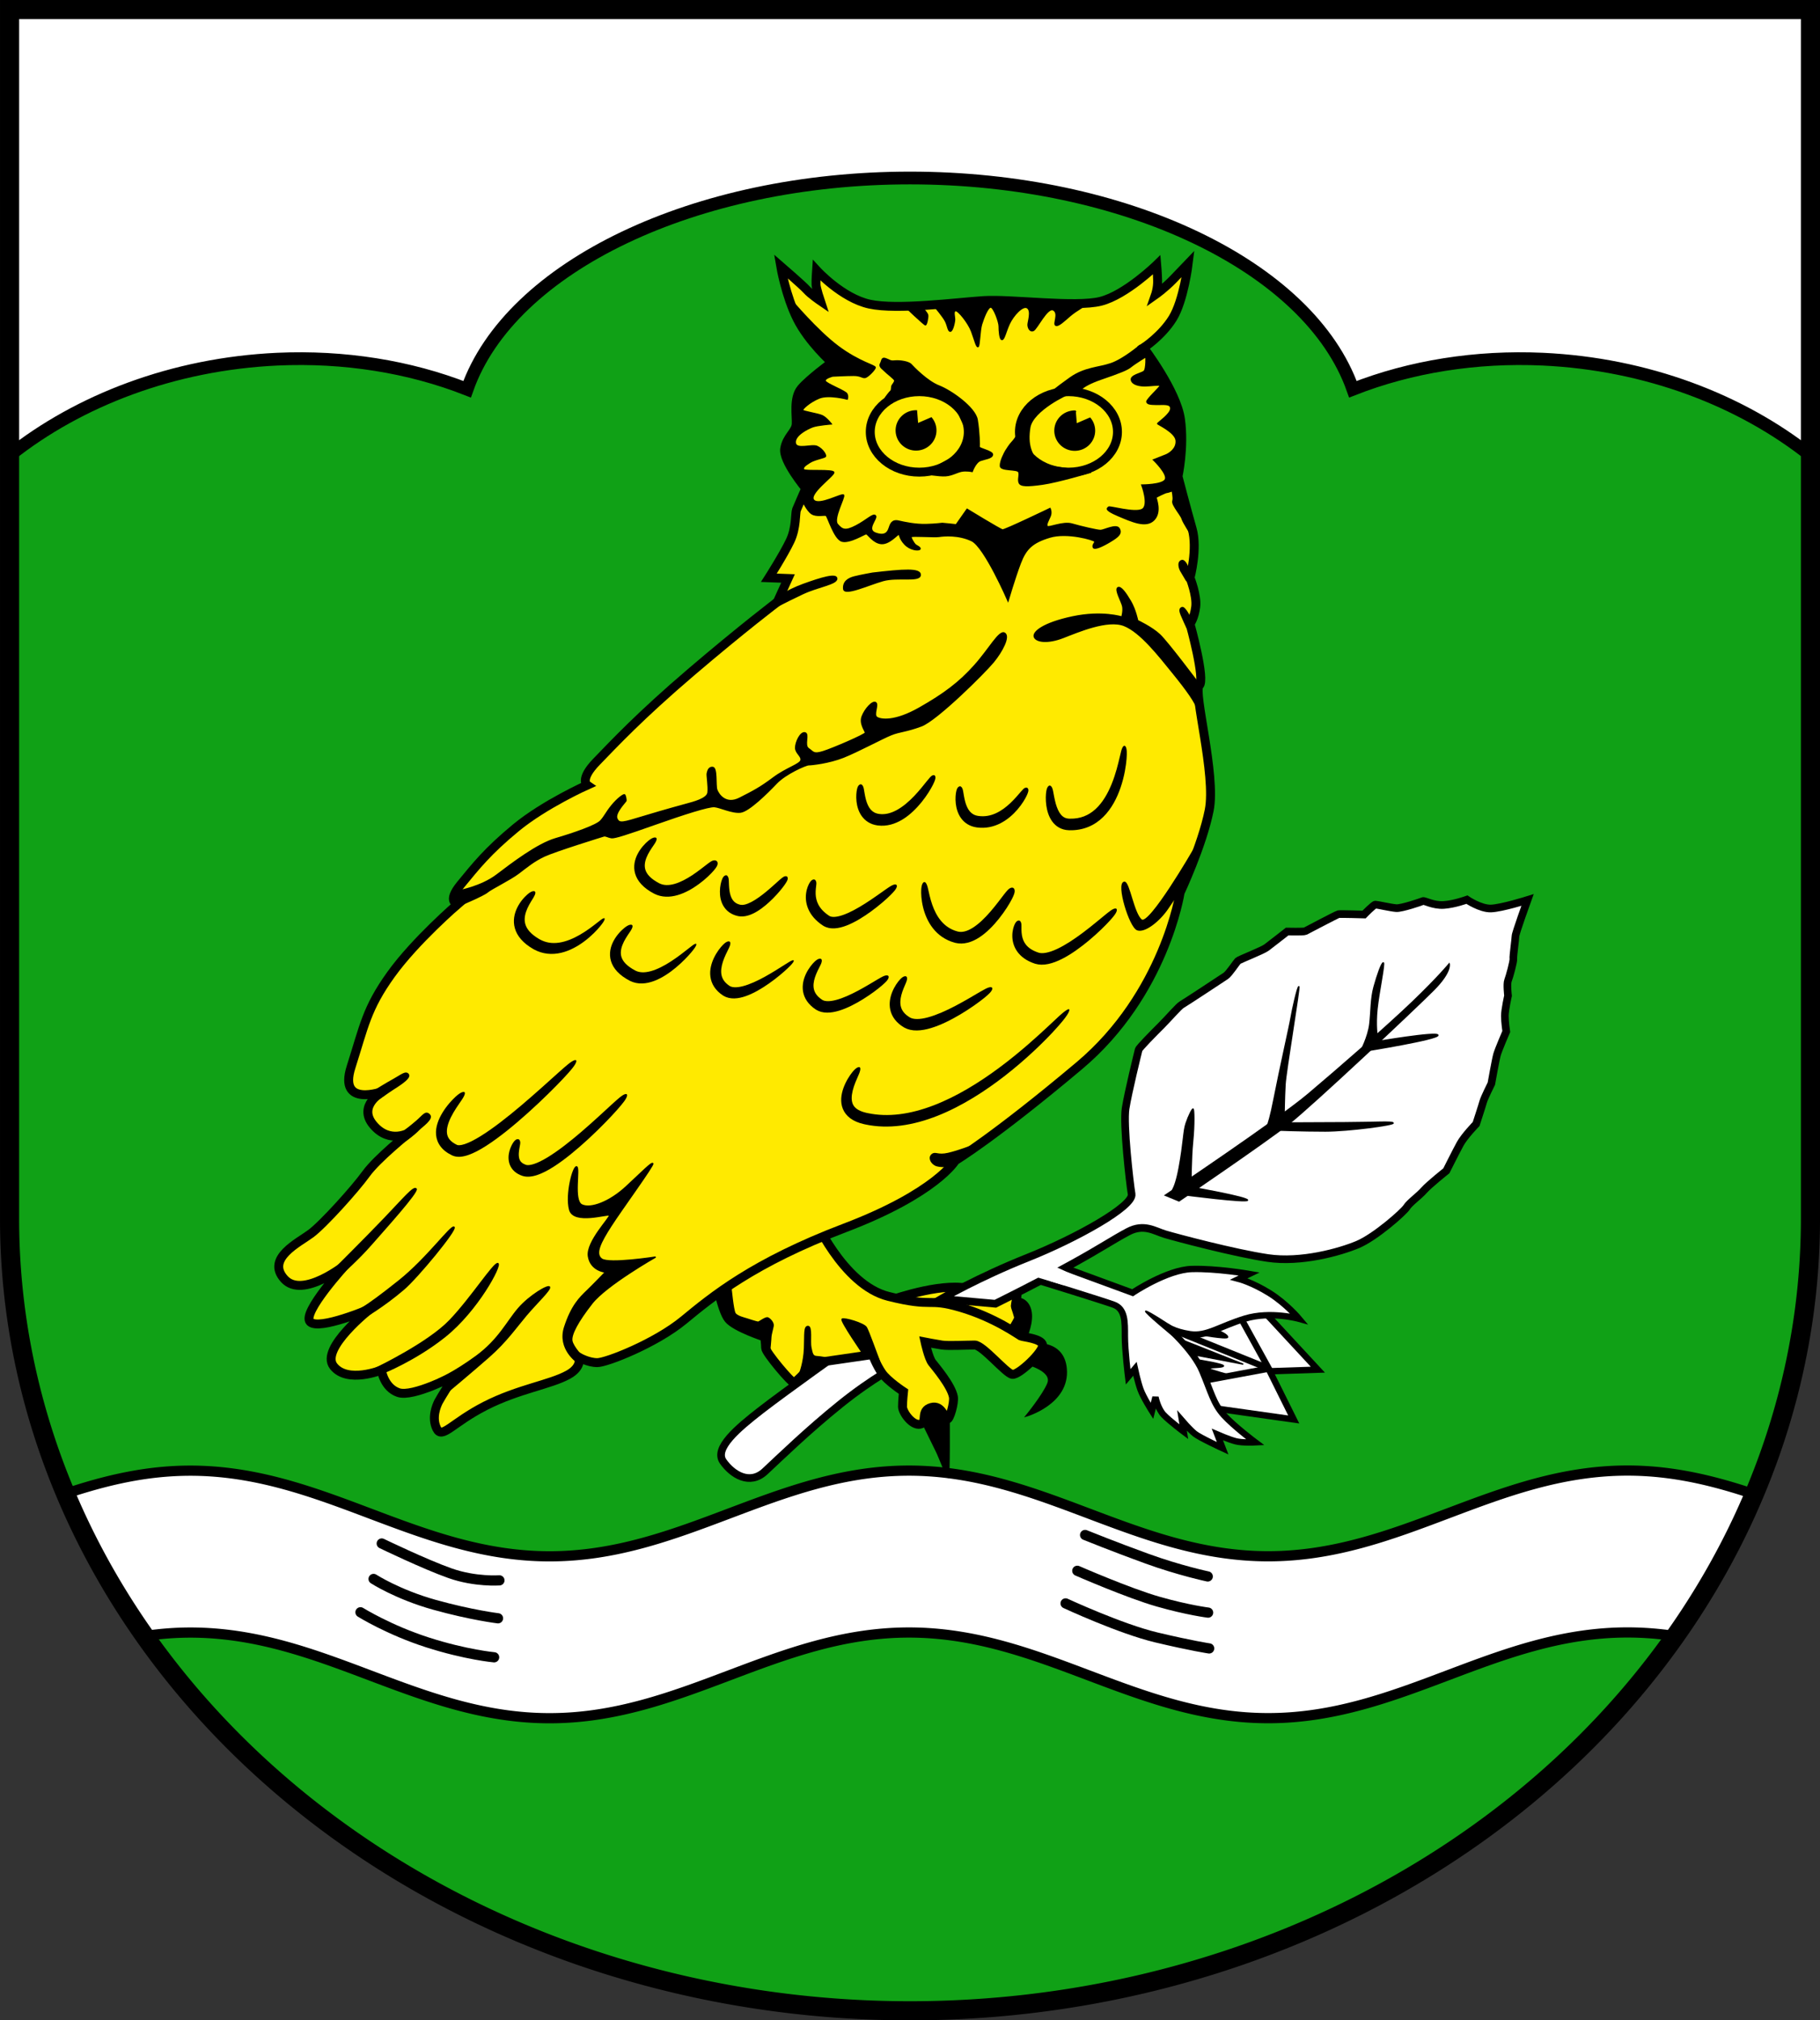 <?xml version="1.0" encoding="UTF-8" standalone="no"?>
<!-- Created with Inkscape (http://www.inkscape.org/) -->

<svg
   width="142.764mm"
   height="158.495mm"
   viewBox="0 0 142.764 158.495"
   version="1.1"
   id="svg6070"
   inkscape:version="1.2.2 (732a01da63, 2022-12-09)"
   sodipodi:docname="DEU_Winsen_(Holstein)_COA.svg"
   xmlns:inkscape="http://www.inkscape.org/namespaces/inkscape"
   xmlns:sodipodi="http://sodipodi.sourceforge.net/DTD/sodipodi-0.dtd"
   xmlns="http://www.w3.org/2000/svg"
   xmlns:svg="http://www.w3.org/2000/svg">
  <rect x="0" y="0" width="142.764" height="158.495" fill="#333333" stroke="none"/>
  <sodipodi:namedview
     id="namedview6072"
     pagecolor="#ffffff"
     bordercolor="#666666"
     borderopacity="1.0"
     inkscape:showpageshadow="2"
     inkscape:pageopacity="0.0"
     inkscape:pagecheckerboard="0"
     inkscape:deskcolor="#d1d1d1"
     inkscape:document-units="mm"
     showgrid="false"
     inkscape:zoom="1.263696"
     inkscape:cx="430.87895"
     inkscape:cy="300.30957"
     inkscape:current-layer="layer1" />
  <defs
     id="defs6067">
    <inkscape:path-effect
       effect="powerstroke"
       id="path-effect2285"
       is_visible="true"
       lpeversion="1"
       offset_points="0.211,0.246 | 1.007,0.454 | 1.849,0.129"
       not_jump="false"
       sort_points="true"
       interpolator_type="CentripetalCatmullRom"
       interpolator_beta="0.2"
       start_linecap_type="zerowidth"
       linejoin_type="round"
       miter_limit="4"
       scale_width="1"
       end_linecap_type="zerowidth" />
    <inkscape:path-effect
       effect="powerstroke"
       id="path-effect2291"
       is_visible="true"
       lpeversion="1"
       offset_points="0.211,0.246 | 1.007,0.454 | 1.849,0.129"
       not_jump="false"
       sort_points="true"
       interpolator_type="CentripetalCatmullRom"
       interpolator_beta="0.2"
       start_linecap_type="zerowidth"
       linejoin_type="round"
       miter_limit="4"
       scale_width="1"
       end_linecap_type="zerowidth" />
    <inkscape:path-effect
       effect="powerstroke"
       id="path-effect2297"
       is_visible="true"
       lpeversion="1"
       offset_points="0.211,0.246 | 1.007,0.454 | 1.849,0.129"
       not_jump="false"
       sort_points="true"
       interpolator_type="CentripetalCatmullRom"
       interpolator_beta="0.2"
       start_linecap_type="zerowidth"
       linejoin_type="round"
       miter_limit="4"
       scale_width="1"
       end_linecap_type="zerowidth" />
    <inkscape:path-effect
       effect="powerstroke"
       id="path-effect2303"
       is_visible="true"
       lpeversion="1"
       offset_points="0.211,0.246 | 1.007,0.454 | 1.837,0.233"
       not_jump="false"
       sort_points="true"
       interpolator_type="CentripetalCatmullRom"
       interpolator_beta="0.2"
       start_linecap_type="zerowidth"
       linejoin_type="round"
       miter_limit="4"
       scale_width="1"
       end_linecap_type="zerowidth" />
    <inkscape:path-effect
       effect="powerstroke"
       id="path-effect2309"
       is_visible="true"
       lpeversion="1"
       offset_points="0.211,0.246 | 1.007,0.454 | 1.837,0.233"
       not_jump="false"
       sort_points="true"
       interpolator_type="CentripetalCatmullRom"
       interpolator_beta="0.2"
       start_linecap_type="zerowidth"
       linejoin_type="round"
       miter_limit="4"
       scale_width="1"
       end_linecap_type="zerowidth" />
    <inkscape:path-effect
       effect="powerstroke"
       id="path-effect2359"
       is_visible="true"
       lpeversion="1"
       offset_points="0.211,0.246 | 1.007,0.454 | 1.835,0.295"
       not_jump="false"
       sort_points="true"
       interpolator_type="CentripetalCatmullRom"
       interpolator_beta="0.2"
       start_linecap_type="zerowidth"
       linejoin_type="round"
       miter_limit="4"
       scale_width="1"
       end_linecap_type="zerowidth" />
    <inkscape:path-effect
       effect="powerstroke"
       id="path-effect2365"
       is_visible="true"
       lpeversion="1"
       offset_points="0.211,0.246 | 1.007,0.454 | 1.843,0.216"
       not_jump="false"
       sort_points="true"
       interpolator_type="CentripetalCatmullRom"
       interpolator_beta="0.2"
       start_linecap_type="zerowidth"
       linejoin_type="round"
       miter_limit="4"
       scale_width="1"
       end_linecap_type="zerowidth" />
    <inkscape:path-effect
       effect="powerstroke"
       id="path-effect2371"
       is_visible="true"
       lpeversion="1"
       offset_points="0.211,0.246 | 1.007,0.454 | 1.837,0.233"
       not_jump="false"
       sort_points="true"
       interpolator_type="CentripetalCatmullRom"
       interpolator_beta="0.2"
       start_linecap_type="zerowidth"
       linejoin_type="round"
       miter_limit="4"
       scale_width="1"
       end_linecap_type="zerowidth" />
    <inkscape:path-effect
       effect="powerstroke"
       id="path-effect2377"
       is_visible="true"
       lpeversion="1"
       offset_points="0.211,0.246 | 1.007,0.454 | 1.835,0.295"
       not_jump="false"
       sort_points="true"
       interpolator_type="CentripetalCatmullRom"
       interpolator_beta="0.2"
       start_linecap_type="zerowidth"
       linejoin_type="round"
       miter_limit="4"
       scale_width="1"
       end_linecap_type="zerowidth" />
    <inkscape:path-effect
       effect="powerstroke"
       id="path-effect2383"
       is_visible="true"
       lpeversion="1"
       offset_points="0.211,0.246 | 1.007,0.454 | 1.837,0.233"
       not_jump="false"
       sort_points="true"
       interpolator_type="CentripetalCatmullRom"
       interpolator_beta="0.2"
       start_linecap_type="zerowidth"
       linejoin_type="round"
       miter_limit="4"
       scale_width="1"
       end_linecap_type="zerowidth" />
    <inkscape:path-effect
       effect="powerstroke"
       id="path-effect2443"
       is_visible="true"
       lpeversion="1"
       offset_points="0.211,0.246 | 1.007,0.454 | 1.843,0.216"
       not_jump="false"
       sort_points="true"
       interpolator_type="CentripetalCatmullRom"
       interpolator_beta="0.2"
       start_linecap_type="zerowidth"
       linejoin_type="round"
       miter_limit="4"
       scale_width="1"
       end_linecap_type="zerowidth" />
    <inkscape:path-effect
       effect="powerstroke"
       id="path-effect2449"
       is_visible="true"
       lpeversion="1"
       offset_points="0.211,0.246 | 1.007,0.454 | 1.843,0.216"
       not_jump="false"
       sort_points="true"
       interpolator_type="CentripetalCatmullRom"
       interpolator_beta="0.2"
       start_linecap_type="zerowidth"
       linejoin_type="round"
       miter_limit="4"
       scale_width="1"
       end_linecap_type="zerowidth" />
    <inkscape:path-effect
       effect="powerstroke"
       id="path-effect2455"
       is_visible="true"
       lpeversion="1"
       offset_points="0.211,0.246 | 1.007,0.454 | 1.843,0.216"
       not_jump="false"
       sort_points="true"
       interpolator_type="CentripetalCatmullRom"
       interpolator_beta="0.2"
       start_linecap_type="zerowidth"
       linejoin_type="round"
       miter_limit="4"
       scale_width="1"
       end_linecap_type="zerowidth" />
    <inkscape:path-effect
       effect="powerstroke"
       id="path-effect2461"
       is_visible="true"
       lpeversion="1"
       offset_points="0.211,0.246 | 1.007,0.454 | 1.837,0.233"
       not_jump="false"
       sort_points="true"
       interpolator_type="CentripetalCatmullRom"
       interpolator_beta="0.2"
       start_linecap_type="zerowidth"
       linejoin_type="round"
       miter_limit="4"
       scale_width="1"
       end_linecap_type="zerowidth" />
    <inkscape:path-effect
       effect="powerstroke"
       id="path-effect2467"
       is_visible="true"
       lpeversion="1"
       offset_points="0.211,0.246 | 1.007,0.454 | 1.848,0.233"
       not_jump="false"
       sort_points="true"
       interpolator_type="CentripetalCatmullRom"
       interpolator_beta="0.2"
       start_linecap_type="zerowidth"
       linejoin_type="round"
       miter_limit="4"
       scale_width="1"
       end_linecap_type="zerowidth" />
    <inkscape:path-effect
       effect="powerstroke"
       id="path-effect2473"
       is_visible="true"
       lpeversion="1"
       offset_points="0.211,0.246 | 1.007,0.454 | 1.848,0.233"
       not_jump="false"
       sort_points="true"
       interpolator_type="CentripetalCatmullRom"
       interpolator_beta="0.2"
       start_linecap_type="zerowidth"
       linejoin_type="round"
       miter_limit="4"
       scale_width="1"
       end_linecap_type="zerowidth" />
  </defs>
  <g
     inkscape:label="Ebene 1"
     inkscape:groupmode="layer"
     id="layer1"
     transform="translate(-536.461,-74.286)">
    <g
       id="g5851"
       transform="translate(502.918,6.135)">
      <path
         id="path3421"
         style="fill:#10a116;fill-opacity:1;stroke:none;stroke-width:1.7;stroke-linecap:round;stroke-dasharray:none"
         d="M 34.294,68.901 V 163.759 a 70.632,62.137 0 0 0 70.632,62.137 70.632,62.137 0 0 0 70.632,-62.137 70.632,62.137 0 0 0 0,-5.1e-4 V 68.901 Z" />
      <path
         id="path845"
         style="fill:#ffffff;fill-opacity:1;stroke:#000000;stroke-width:0.8;stroke-dasharray:none"
         d="m 161.203,183.516 c -10.374,7.8e-4 -17.806,6.723 -28.18,6.724 -10.374,8.9e-4 -17.812,-6.72 -28.186,-6.719 -10.374,7.8e-4 -17.807,6.722 -28.181,6.723 -10.374,7.8e-4 -17.812,-6.72 -28.186,-6.719 -3.505,2.6e-4 -6.672,0.774 -9.732,1.79 a 70.632,62.137 0 0 0 6.166,11.177 c 1.155,-0.166 2.339,-0.267 3.567,-0.267 10.374,-8.3e-4 17.812,6.72 28.186,6.719 10.374,-8.3e-4 17.807,-6.722 28.181,-6.723 10.374,-8.3e-4 17.812,6.72 28.186,6.719 10.374,-8.2e-4 17.806,-6.723 28.18,-6.724 1.287,-10e-5 2.528,0.104 3.736,0.285 a 70.632,62.137 0 0 0 6.156,-11.143 c -3.111,-1.042 -6.327,-1.842 -9.892,-1.842 z" />
      <path
         style="fill:none;stroke:#000000;stroke-width:0.8;stroke-linecap:round;stroke-dasharray:none"
         d="m 61.819,194.633 c 0,0 2.225,1.39 5.256,2.364 3.031,0.973 5.228,1.168 5.228,1.168"
         id="path4322" />
      <path
         style="fill:none;stroke:#000000;stroke-width:0.8;stroke-linecap:round;stroke-dasharray:none"
         d="m 62.847,192.019 c 0,0 1.891,1.224 4.783,2.03 2.892,0.806 4.978,1.057 4.978,1.057"
         id="path4324" />
      <path
         style="fill:none;stroke:#000000;stroke-width:0.8;stroke-linecap:round;stroke-dasharray:none"
         d="m 63.487,189.238 c 0,0 3.393,1.641 5.367,2.336 1.974,0.695 3.865,0.556 3.865,0.556"
         id="path4326" />
      <path
         style="fill:none;stroke:#000000;stroke-width:0.8;stroke-linecap:round;stroke-dasharray:none"
         d="m 118.659,188.57 c 0,0 2.336,0.946 4.867,1.863 2.531,0.918 4.755,1.39 4.755,1.39"
         id="path4328" />
      <path
         style="fill:none;stroke:#000000;stroke-width:0.8;stroke-linecap:round;stroke-dasharray:none"
         d="m 118.048,191.379 c 0,0 4.004,1.752 6.34,2.419 2.336,0.667 3.921,0.862 3.921,0.862"
         id="path4330" />
      <path
         style="fill:none;stroke:#000000;stroke-width:0.8;stroke-linecap:round;stroke-dasharray:none"
         d="m 117.13,193.937 c 0,0 4.31,2.002 7.119,2.67 2.809,0.667 4.143,0.862 4.143,0.862"
         id="path4332" />
      <path
         id="path4445"
         style="fill:#ffffff;stroke:#000000;stroke-width:1;stroke-linecap:round;stroke-dasharray:none"
         d="m 34.294,68.901 v 34.981 c 5.446,-4.327 12.847,-7.179 21.008,-7.555 5.216,-0.237 10.343,0.576 14.883,2.361 3.398,-9.649 17.911,-16.572 34.741,-16.573 16.83,4.92e-4 31.343,6.924 34.741,16.573 4.54,-1.785 9.667,-2.598 14.883,-2.361 8.161,0.376 15.562,3.228 21.008,7.555 V 68.901 Z" />
      <path
         id="path5768"
         style="fill:none;fill-opacity:1;stroke:#000000;stroke-width:1.5;stroke-linecap:round;stroke-dasharray:none"
         d="M 34.294,68.901 V 163.759 a 70.632,62.137 0 0 0 70.632,62.137 70.632,62.137 0 0 0 70.632,-62.137 70.632,62.137 0 0 0 0,-5.1e-4 V 68.901 Z" />
      <g
         id="g3273"
         transform="translate(-207.646,-0.316)">
        <path
           style="fill:#ffffff;stroke:#000000;stroke-width:0.5;stroke-linecap:round;stroke-dasharray:none"
           d="m 340.002,170.995 4.561,4.922 -3.768,0.125 1.877,3.782 -7.202,-1.015 -3.629,-5.061 2.976,-3.031 z"
           id="path2987" />
        <path
           style="fill:#ffffff;stroke:#000000;stroke-width:0.6;stroke-linecap:round;stroke-dasharray:none"
           d="m 307.758,174.082 c 0,0 -5.006,3.56 -6.869,5.006 -1.863,1.446 -3.699,3.003 -2.976,4.032 0.723,1.029 2.086,1.891 3.281,0.779 1.196,-1.112 3.365,-3.226 5.923,-5.284 2.558,-2.058 4.533,-3.059 4.533,-3.059 l -1.529,-2.475 z"
           id="path2662"
           sodipodi:nodetypes="cssssccc" />
        <g
           id="g2585">
          <path
             style="fill:#000000;stroke:#000000;stroke-width:0.1;stroke-linecap:round;stroke-dasharray:none"
             d="m 322.779,173.905 c 0,0 1.863,-0.065 2.045,1.927 0.254,2.775 -3.166,3.736 -3.166,3.736 0,0 1.368,-1.669 1.73,-2.576 0.427,-1.066 -1.927,-1.593 -1.927,-1.593 z"
             id="path2547"
             sodipodi:nodetypes="cscscc" />
          <path
             style="fill:#000000;stroke:#000000;stroke-width:0.1;stroke-linecap:round;stroke-dasharray:none"
             d="m 313.282,179.549 c 0,0 1.16,2.379 1.376,2.812 0.216,0.433 0.787,1.986 0.905,2.006 0.118,0.02 0.079,-4.798 0.079,-4.798 l -1.121,-1.023 -1.062,0.315 z"
             id="path2549" />
          <path
             style="fill:#ffea00;stroke:#000000;stroke-width:0.7;stroke-linecap:round;stroke-dasharray:none;fill-opacity:1"
             d="m 310.647,170.602 c 0,0 3.559,-1.337 5.938,-1.14 2.379,0.197 4.365,0.393 4.385,0.511 0.02,0.118 -0.138,0.846 -0.138,0.944 0,0.098 0.275,0.767 0.256,0.964 -0.02,0.197 -0.846,1.494 -0.846,1.494 0,0 -4.955,-2.104 -5.054,-2.104 -0.098,0 -4.542,-0.669 -4.542,-0.669 z"
             id="path2543" />
          <path
             style="fill:#ffea00;stroke:#000000;stroke-width:0.7;stroke-linecap:round;stroke-dasharray:none;fill-opacity:1"
             d="m 304.944,163.798 c 0,0 2.32,5.466 5.938,6.371 3.618,0.905 2.989,0.079 5.663,0.865 2.674,0.787 4.562,2.163 4.719,2.242 0.157,0.079 1.632,0.197 1.711,0.708 0.079,0.511 -1.868,2.379 -2.379,2.301 -0.511,-0.079 -2.32,-2.301 -2.95,-2.301 -0.629,0 -2.065,0.079 -2.576,0 -0.511,-0.079 -1.317,-0.236 -1.317,-0.236 0,0 0.275,1.258 0.551,1.612 0.275,0.354 1.514,1.809 1.671,2.694 0.083,0.465 -0.295,1.789 -0.492,1.75 -0.197,-0.039 -0.404,-1.155 -1.239,-0.924 -0.924,0.256 -0.256,1.199 -0.885,1.317 -0.629,0.118 -1.376,-0.944 -1.376,-1.376 0,-0.433 0.079,-1.18 0.079,-1.18 0,0 -1.258,-0.826 -1.691,-1.455 -0.433,-0.629 -0.747,-1.455 -0.747,-1.455 l -4.601,0.669 c 0,0 -1.376,1.534 -1.573,1.534 -0.197,0 -2.202,-2.36 -2.202,-2.714 0,-0.354 -0.079,-0.865 -0.079,-0.865 0,0 -2.281,-0.747 -2.832,-1.416 -0.551,-0.669 -1.022,-3.264 -1.062,-3.461 -0.039,-0.197 7.669,-4.68 7.669,-4.68 z"
             id="path2541"
             sodipodi:nodetypes="cssssssscsssssscsccsscssc" />
          <path
             style="fill:#000000;stroke:#000000;stroke-width:0.1;stroke-linecap:round;stroke-dasharray:none"
             d="m 320.97,170.287 c 0,0 0.806,-0.02 1.062,0.924 0.256,0.944 -0.334,2.183 -0.334,2.183 l -1.239,-0.708 0.551,-1.062 -0.315,-0.846 z"
             id="path2551" />
          <path
             style="fill:#000000;stroke:#000000;stroke-width:0.1;stroke-linecap:round;stroke-dasharray:none"
             d="m 308.94,174.749 c 0,0 -1.849,-2.67 -1.696,-2.795 0.153,-0.125 1.724,0.334 1.905,0.654 0.181,0.32 0.751,1.919 1.029,2.656 0.278,0.737 -0.667,-0.584 -0.667,-0.584 z"
             id="path2553" />
          <path
             style="fill:#000000;stroke:#000000;stroke-width:0.1;stroke-linecap:round;stroke-dasharray:none"
             d="m 303.92,176.195 c 0,0 0.334,-0.848 0.375,-1.961 0.042,-1.112 -0.042,-1.71 0.278,-1.71 0.32,0 0.125,1.21 0.222,1.655 0.097,0.445 0.125,0.695 0.445,0.709 0.32,0.014 1.029,0.153 1.029,0.153 0,0 -1.418,0.292 -1.432,0.403 -0.014,0.111 -0.918,0.751 -0.918,0.751 z"
             id="path2555" />
          <path
             style="fill:#000000;stroke:#000000;stroke-width:0.1;stroke-linecap:round;stroke-dasharray:none"
             d="m 298.526,169.466 c 0,0 0.167,1.78 0.32,2.03 0.153,0.25 0.779,0.389 0.904,0.431 0.125,0.042 0.806,0.264 0.904,0.264 0.097,0 0.584,-0.403 0.765,-0.334 0.181,0.07 0.459,0.389 0.417,0.626 -0.042,0.236 -0.181,0.709 -0.181,0.876 0,0.167 -0.097,1.154 -0.097,1.154 l -0.32,-1.071 -2.294,-1.126 -1.168,-1.474 -0.292,-1.001 z"
             id="path2557" />
        </g>
        <path
           style="fill:#ffea00;stroke:#000000;stroke-width:0.7;stroke-linecap:round;fill-opacity:1"
           d="m 302.168,115.684 0.834,-1.835 -1.502,-0.056 c 0,0 1.168,-1.835 1.669,-2.892 0.501,-1.057 0.389,-2.169 0.501,-2.447 0.111,-0.278 0.723,-1.669 0.723,-1.669 0,0 -1.809,-2.174 -1.651,-3.118 0.157,-0.944 0.865,-1.298 0.905,-1.927 0.039,-0.629 -0.236,-2.045 0.393,-2.792 0.629,-0.747 2.399,-2.045 2.399,-2.045 0,0 -1.809,-1.612 -2.714,-3.421 -0.905,-1.809 -1.298,-4.129 -1.298,-4.129 0,0 1.73,1.494 2.045,1.848 0.315,0.354 1.062,0.865 1.062,0.865 0,0 -0.32,-0.964 -0.334,-1.27 -0.014,-0.306 0.042,-1.126 0.042,-1.126 0,0 1.988,2.183 4.157,2.656 2.169,0.473 6.841,-0.139 8.954,-0.278 2.113,-0.139 7.202,0.556 9.177,0.056 1.974,-0.501 4.394,-2.864 4.394,-2.864 0,0 0.056,0.64 0.07,1.237 0.014,0.598 -0.162,1.1 -0.162,1.1 0,0 0.732,-0.516 1.399,-1.211 0.667,-0.695 1.161,-1.21 1.161,-1.21 0,0 -0.355,2.893 -1.217,4.283 -0.862,1.39 -2.28,2.308 -2.28,2.308 0,0 2.586,3.393 2.892,5.617 0.306,2.225 -0.195,4.477 -0.195,4.477 0,0 0.667,2.558 1.112,4.116 0.445,1.557 -0.167,3.838 -0.167,3.838 0,0 0.556,1.39 0.445,2.28 -0.111,0.89 -0.445,1.335 -0.445,1.335 0,0 1.224,4.394 0.723,4.839 -0.501,0.445 1.335,7.008 0.779,9.789 -0.556,2.781 -2.28,6.452 -2.28,6.452 0,0 -1.224,7.953 -7.898,13.571 -6.674,5.617 -9.733,7.453 -9.733,7.453 0,0 -1.502,2.558 -8.676,5.284 -7.175,2.725 -10.4,5.395 -12.625,7.23 -2.225,1.835 -6.062,3.337 -6.785,3.337 -0.723,0 -1.443,-0.422 -1.443,-0.422 0,0 0.278,0.75 -0.837,1.368 -1.418,0.786 -3.893,1.112 -6.507,2.447 -2.614,1.335 -3.393,2.642 -3.81,1.78 -0.417,-0.862 -0.014,-1.794 0.139,-2.1 0.153,-0.306 1.251,-2.044 1.251,-2.044 0,0 -3.254,1.71 -4.394,1.321 -1.14,-0.389 -1.335,-1.766 -1.335,-1.766 0,0 -2.67,1.085 -3.754,-0.306 -1.085,-1.39 2.892,-4.505 2.892,-4.505 0,0 -4.032,1.724 -4.727,1.029 -0.695,-0.695 2.836,-4.533 2.836,-4.533 0,0 -3.42,2.781 -4.867,1.168 -1.446,-1.613 1.112,-2.836 2.086,-3.56 0.973,-0.723 3.476,-3.504 4.338,-4.7 0.862,-1.196 3.393,-3.226 3.393,-3.226 0,0 -1.532,0.94 -2.829,-0.594 -1.298,-1.534 0.747,-2.635 0.747,-2.635 0,0 -3.52,1.298 -2.497,-1.907 1.023,-3.205 1.215,-4.597 3.133,-7.266 1.919,-2.67 5.256,-5.534 5.256,-5.534 0,0 -0.945,-0.111 0.222,-1.529 1.168,-1.418 2.085,-2.601 4.327,-4.449 2.242,-1.848 5.584,-3.343 5.584,-3.343 0,0 -0.629,-0.433 0.747,-1.848 1.376,-1.416 3.343,-3.539 7.394,-7 4.051,-3.461 6.781,-5.523 6.781,-5.523 z"
           id="path1698"
           sodipodi:nodetypes="cccsscssscscscccssscscscscscscscsscscssscsssscscscscssscscsscsscssc" />
        <ellipse
           style="fill:none;stroke:#000000;stroke-width:0.7;stroke-linecap:round"
           id="path1815"
           cx="313.299"
           cy="102.35"
           rx="3.845"
           ry="3.156" />
        <path
           style="fill:#000000;stroke:#000000;stroke-width:0.1;stroke-linecap:round;stroke-dasharray:none"
           d="m 312.138,92.478 c 0,0 1.543,1.474 1.641,1.474 0.097,0 0.209,-0.584 0.181,-0.765 -0.028,-0.181 -0.514,-0.695 -0.514,-0.695 z"
           id="path1823" />
        <path
           style="fill:#000000;stroke:#000000;stroke-width:0.1;stroke-linecap:round;stroke-dasharray:none"
           d="m 314.516,92.533 c 0,0 0.667,0.779 0.848,1.154 0.181,0.375 0.195,0.779 0.375,0.765 0.181,-0.014 0.334,-0.723 0.334,-0.932 0,-0.209 -0.139,-0.64 0.07,-0.681 0.209,-0.042 1.015,0.959 1.265,1.641 0.25,0.681 0.375,1.237 0.501,1.182 0.125,-0.056 0.125,-1.251 0.278,-1.752 0.153,-0.501 0.487,-1.363 0.723,-1.349 0.236,0.014 0.653,1.168 0.653,1.502 0,0.334 0.042,1.043 0.222,1.043 0.181,0 0.292,-0.626 0.584,-1.251 0.292,-0.626 1.043,-1.474 1.404,-1.237 0.361,0.236 0.056,1.098 0.056,1.321 0,0.222 0.139,0.57 0.417,0.459 0.278,-0.111 1.098,-1.877 1.571,-1.613 0.473,0.264 -0.028,1.085 0.181,1.196 0.209,0.111 0.667,-0.348 1.14,-0.751 0.473,-0.403 1.321,-0.876 1.321,-0.876 l -6.452,-0.181 -4.227,-0.014 z"
           id="path1825" />
        <ellipse
           style="fill:none;stroke:#000000;stroke-width:0.7;stroke-linecap:round"
           id="ellipse1829"
           cx="325"
           cy="102.35"
           rx="3.845"
           ry="3.156" />
        <path
           style="fill:#000000;stroke:#000000;stroke-width:0.1;stroke-linecap:round;stroke-dasharray:none"
           d="m 310.647,99.655 c 0,0 0.315,-0.433 0.413,-0.511 0.098,-0.079 0.039,-0.334 0.118,-0.452 0.079,-0.118 0.197,-0.256 0.197,-0.374 0,-0.118 -0.649,-0.59 -0.767,-0.728 -0.118,-0.138 -0.492,-0.334 -0.354,-0.59 0.138,-0.256 0.079,-0.511 0.413,-0.393 0.334,0.118 0.334,0.216 0.708,0.177 0.374,-0.039 1.082,0.059 1.278,0.275 0.197,0.216 1.278,1.337 2.202,1.691 0.924,0.354 2.832,1.691 2.989,2.655 0.157,0.964 0.177,1.986 0.157,2.124 -0.02,0.138 1.081,0.334 1.042,0.61 -0.039,0.275 -0.551,0.315 -0.944,0.452 -0.393,0.138 -0.649,0.865 -0.649,0.865 0,0 -0.472,-0.098 -0.846,-0.02 -0.374,0.079 -0.728,0.315 -1.239,0.354 -0.511,0.039 -1.75,-0.177 -1.75,-0.177 l 3.205,-1.75 0.197,-1.593 -0.983,-2.124 -2.301,-1.121 -2.301,0.433 -0.885,0.57 z"
           id="path1831" />
        <path
           style="fill:#000000;stroke:#000000;stroke-width:0.1;stroke-linecap:round;stroke-dasharray:none"
           d="m 330.589,95.578 c 0,0 -1.279,1.085 -2.253,1.418 -0.973,0.334 -2.058,0.306 -3.198,1.112 -1.14,0.806 -1.78,1.363 -1.78,1.363 l 1.446,-0.334 0.946,0.139 c 0,0 0.167,-0.501 1.78,-1.057 1.613,-0.556 2.086,-0.751 2.392,-1.001 0.306,-0.25 1.307,-0.862 1.307,-0.862 z"
           id="path1833" />
        <path
           style="fill:#000000;stroke:#000000;stroke-width:0.1;stroke-linecap:round;stroke-dasharray:none"
           d="m 325.111,99.36 c -0.139,-0.028 -2.92,1.307 -3.142,2.642 -0.222,1.335 0.103,2.169 0.831,2.936 l 3.98,0.568 c 0,0 -2.614,0.779 -3.81,0.945 -1.196,0.167 -1.724,0.167 -1.835,-0.111 -0.111,-0.278 0.056,-0.556 -0.028,-0.834 -0.083,-0.278 -1.418,-0.083 -1.446,-0.473 -0.028,-0.389 0.334,-1.057 0.417,-1.196 0.083,-0.139 0.334,-0.528 0.528,-0.723 0.195,-0.195 0.556,-0.806 0.556,-0.806 l 0.556,-1.863 1.418,-0.862 1.474,-0.445 z"
           id="path1835"
           sodipodi:nodetypes="csccssssssccccc" />
        <path
           id="path1990"
           style="fill:#000000;stroke:#000000;stroke-width:0.1;stroke-linecap:round;stroke-dasharray:none"
           d="m 313.045,100.698 a 1.553,1.534 0 0 0 -1.553,1.534 1.553,1.534 0 0 0 1.553,1.534 1.553,1.534 0 0 0 1.553,-1.534 1.553,1.534 0 0 0 -0.358,-0.979 l -1.078,0.467 -0.083,-1.022 a 1.553,1.534 0 0 0 -0.035,-5.2e-4 z" />
        <path
           id="path1995"
           style="fill:#000000;stroke:#000000;stroke-width:0.1;stroke-linecap:round;stroke-dasharray:none"
           d="m 325.493,100.717 a 1.553,1.534 0 0 0 -1.553,1.534 1.553,1.534 0 0 0 1.553,1.534 1.553,1.534 0 0 0 1.553,-1.534 1.553,1.534 0 0 0 -0.358,-0.979 l -1.078,0.467 -0.083,-1.022 a 1.553,1.534 0 0 0 -0.035,-5.2e-4 z" />
        <path
           style="fill:#000000;stroke:#000000;stroke-width:0.1;stroke-linecap:round;stroke-dasharray:none"
           d="m 303.253,91.991 c 0,0 2.002,2.392 3.671,3.643 1.669,1.251 2.948,1.502 2.92,1.669 -0.028,0.167 -0.584,0.751 -0.806,0.779 -0.222,0.028 -0.334,-0.167 -0.89,-0.167 -0.556,0 -1.641,0.056 -1.641,0.056 0,0 -0.667,0.167 -0.584,0.389 0.083,0.222 1.585,0.779 1.696,1.001 0.111,0.222 0.028,0.417 0.028,0.417 0,0 -1.446,-0.389 -2.197,-0.083 -0.751,0.306 -1.307,0.834 -1.307,0.945 0,0.111 1.224,0.278 1.557,0.445 0.334,0.167 0.695,0.64 0.695,0.64 0,0 -1.057,0.083 -1.446,0.222 -0.389,0.139 -1.432,0.653 -1.377,1.251 0.056,0.598 1.293,0.097 1.717,0.292 0.424,0.195 0.723,0.674 0.647,0.786 -0.076,0.111 -0.813,0.209 -1.231,0.473 -0.417,0.264 -0.549,0.389 -0.48,0.556 0.07,0.167 2.364,-0.035 2.371,0.229 0.007,0.264 -1.995,1.662 -1.585,2.162 0.41,0.501 2.232,-0.549 2.35,-0.389 0.118,0.16 -0.855,1.863 -0.48,2.294 0.375,0.431 0.605,0.563 1.467,0.111 0.862,-0.452 1.349,-0.994 1.516,-0.779 0.167,0.216 -0.772,1.071 0,1.356 0.772,0.285 0.973,-0.09 1.071,-0.389 0.097,-0.299 0.216,-0.674 0.73,-0.556 0.514,0.118 1.335,0.292 2.169,0.271 0.834,-0.021 1.189,-0.09 1.272,-0.09 0.083,0 1.085,0.111 1.085,0.111 l 0.856,-1.22 c 0,0 2.605,1.593 2.782,1.622 0.177,0.029 3.726,-1.681 3.726,-1.681 0,0 0.147,0.285 0.01,0.61 -0.138,0.324 -0.344,0.659 -0.226,0.796 0.118,0.138 1.229,-0.393 1.937,-0.187 0.708,0.206 1.966,0.501 2.242,0.501 0.275,0 1.249,-0.531 1.465,-0.138 0.216,0.393 -0.088,0.639 -0.708,1.013 -0.619,0.374 -1.249,0.659 -1.327,0.452 -0.079,-0.206 0.147,-0.334 0.118,-0.462 -0.029,-0.128 -2.163,-0.747 -3.53,-0.334 -1.367,0.413 -1.878,0.905 -2.311,2.045 -0.433,1.14 -0.964,2.95 -0.964,2.95 0,0 -1.829,-4.228 -2.851,-4.719 -1.023,-0.492 -2.183,-0.393 -2.556,-0.334 -0.374,0.059 -2.143,-0.079 -2.192,0.02 -0.049,0.098 0.226,0.531 0.315,0.619 0.088,0.088 0.462,0.226 0.374,0.354 -0.088,0.128 -0.757,0.079 -1.19,-0.383 -0.433,-0.462 -0.374,-0.757 -0.472,-0.777 -0.098,-0.02 -0.728,0.767 -1.357,0.728 -0.629,-0.039 -1.062,-0.757 -1.19,-0.767 -0.128,-0.01 -1.278,0.737 -1.898,0.58 -0.619,-0.157 -1.121,-1.966 -1.258,-2.025 -0.138,-0.059 -0.747,0.108 -1.121,-0.128 -0.374,-0.236 -0.728,-1.032 -0.728,-1.032 l 0.364,-0.796 -0.836,-1.357 -0.997,-1.441 0.334,-1.335 0.556,-1.057 0.222,-2.197 0.389,-0.723 2.113,-1.974 -1.891,-2.225 -1.14,-1.78 z"
           id="path2014" />
        <path
           style="fill:#000000;stroke:#000000;stroke-width:0.1;stroke-linecap:round;stroke-dasharray:none"
           d="m 331.077,96.313 c 0,0 0.059,1.121 -0.157,1.288 -0.216,0.167 -1.082,0.315 -0.983,0.688 0.098,0.374 0.688,0.452 1.062,0.452 0.374,0 1.16,-0.118 1.199,-0.029 0.039,0.088 -1.101,1.111 -1.052,1.278 0.049,0.167 0.226,0.197 0.767,0.206 0.541,0.01 1.131,-0.098 1.111,0.334 -0.02,0.433 -1.032,1.111 -1.032,1.17 0,0.059 1.396,0.669 1.455,1.327 0.059,0.659 -0.56,1.032 -0.806,1.131 -0.246,0.098 -0.973,0.383 -0.973,0.383 0,0 1.15,1.111 0.934,1.544 -0.216,0.433 -1.848,0.433 -1.848,0.433 0,0 0.61,1.612 0.02,1.917 -0.59,0.305 -2.556,-0.275 -2.625,-0.187 -0.069,0.088 -0.393,0.187 0.718,0.659 1.111,0.472 2.222,0.983 2.841,0.344 0.619,-0.639 0.138,-1.711 0.167,-1.76 0.029,-0.049 0.747,-0.393 0.836,-0.393 0.088,0 0.433,-0.128 0.433,-0.128 0,0 0.103,0.552 0.061,0.719 -0.042,0.167 -0.042,0.264 0.181,0.626 0.222,0.362 0.473,0.653 0.542,0.89 0.07,0.236 0.695,1.21 0.695,1.21 0,0 -0.457,-1.91 -0.457,-2.067 0,-0.157 -0.629,-2.32 -0.629,-2.32 l 0.275,-1.258 v -3.264 l -0.669,-1.888 -1.14,-2.242 -0.472,-0.669 z"
           id="path2016" />
        <path
           style="fill:#000000;stroke:#000000;stroke-width:0.1;stroke-linecap:round;stroke-dasharray:none"
           d="m 334.579,113.529 c 0,0 -0.348,-1.224 -0.709,-1.085 -0.362,0.139 -0.125,0.695 -0.07,0.793 0.056,0.097 0.445,0.751 0.445,0.751 z"
           id="path2037" />
        <path
           style="fill:#000000;stroke:#000000;stroke-width:0.1;stroke-linecap:round;stroke-dasharray:none"
           d="m 334.579,117.019 c 0,-0.07 -0.445,-0.959 -0.667,-0.89 -0.222,0.07 -0.181,0.292 -0.07,0.57 0.111,0.278 0.417,0.932 0.417,0.932 z"
           id="path2039" />
        <path
           style="fill:#000000;stroke:#000000;stroke-width:0.1;stroke-linecap:round;stroke-dasharray:none"
           d="m 335.246,122.131 c 0,0 -2.458,-3.284 -3.087,-3.874 -0.629,-0.59 -1.73,-1.101 -1.73,-1.101 0,0 -0.177,-0.875 -0.56,-1.524 -0.383,-0.649 -0.777,-1.209 -1.003,-1.052 -0.226,0.157 0.295,1.062 0.383,1.426 0.088,0.364 -0.059,0.865 -0.059,0.865 0,0 -1.544,-0.501 -3.864,-0.01 -2.32,0.492 -3.156,1.199 -2.999,1.583 0.157,0.383 1.062,0.501 2.252,0.039 1.19,-0.462 3.5,-1.455 4.788,-0.944 1.288,0.511 2.714,2.35 3.815,3.707 1.101,1.357 1.829,2.36 1.986,2.989 0.157,0.629 0.079,-2.104 0.079,-2.104 z"
           id="path2041" />
        <path
           style="fill:#000000;stroke:#000000;stroke-width:0.1;stroke-linecap:round;stroke-dasharray:none"
           d="m 301.863,115.545 c 0,0 0.959,-0.737 2.35,-1.237 1.39,-0.501 2.614,-0.876 2.614,-0.445 0,0.431 -1.458,0.61 -2.67,1.182 -1.474,0.695 -2.642,1.321 -2.642,1.321 z"
           id="path2065"
           sodipodi:nodetypes="cssscc" />
        <path
           style="fill:#000000;stroke:#000000;stroke-width:0.1;stroke-linecap:round;stroke-dasharray:none"
           d="m 309.635,113.431 c 2.405,-0.278 3.782,-0.389 3.74,0.153 -0.042,0.542 -1.78,0.111 -2.92,0.431 -1.14,0.32 -3.031,1.21 -3.087,0.653 -0.056,-0.556 0.348,-0.82 0.834,-0.945 0.487,-0.125 1.432,-0.292 1.432,-0.292 z"
           id="path2116" />
        <path
           style="fill:#000000;stroke:#000000;stroke-width:0.1;stroke-linecap:round;stroke-dasharray:none"
           d="m 277.159,138.354 c 0,0 1.77,-0.315 2.989,-1.239 1.219,-0.924 3.205,-2.438 4.621,-2.851 1.416,-0.413 3.195,-1.032 3.53,-1.396 0.334,-0.364 0.413,-0.629 0.865,-1.19 0.452,-0.56 0.954,-0.924 1.023,-0.855 0.069,0.069 0.128,0.413 0.098,0.482 -0.029,0.069 -0.895,0.944 -0.708,1.376 0.187,0.433 0.433,0.344 2.153,-0.177 1.721,-0.521 2.94,-0.846 3.362,-0.964 0.423,-0.118 1.573,-0.393 1.632,-0.895 0.059,-0.501 -0.098,-1.376 -0.059,-1.504 0.039,-0.128 0.079,-0.501 0.433,-0.472 0.354,0.029 0.197,1.406 0.315,1.75 0.118,0.344 0.688,1.229 1.789,0.669 1.101,-0.56 1.632,-0.836 2.655,-1.603 1.023,-0.767 2.104,-1.052 2.163,-1.386 0.059,-0.334 -0.423,-0.541 -0.423,-0.973 0,-0.433 0.383,-1.258 0.737,-1.17 0.354,0.088 -0.108,0.983 0.275,1.239 0.383,0.256 0.364,0.482 1.15,0.236 0.787,-0.246 3.303,-1.337 3.313,-1.475 0.01,-0.138 -0.472,-0.698 -0.256,-1.278 0.216,-0.58 0.816,-1.249 1.062,-1.091 0.246,0.157 -0.216,0.964 0.098,1.16 0.315,0.197 1.396,0.364 3.333,-0.737 1.937,-1.101 3.127,-1.996 4.316,-3.323 1.19,-1.327 1.947,-2.802 2.369,-2.546 0.423,0.256 -0.206,1.435 -0.885,2.261 -0.678,0.826 -4.434,4.562 -5.653,5.014 -1.219,0.452 -1.671,0.413 -2.36,0.688 -0.688,0.275 -2.615,1.317 -3.756,1.77 -1.14,0.452 -2.497,0.59 -2.714,0.59 -0.216,0 -1.809,0.688 -2.537,1.455 -0.728,0.767 -2.163,2.183 -2.812,2.261 -0.649,0.079 -1.593,-0.393 -2.045,-0.433 -0.452,-0.039 -2.419,0.59 -4.641,1.376 -2.222,0.787 -3.186,1.101 -3.441,1.062 -0.256,-0.039 -0.452,-0.177 -0.59,-0.138 -0.138,0.039 -3.815,1.18 -4.66,1.573 -0.846,0.393 -1.396,0.865 -2.045,1.357 -0.649,0.492 -2.143,1.219 -2.438,1.475 -0.295,0.256 -2.025,0.983 -2.025,0.983 l -0.492,-0.708 z"
           id="path2142" />
        <path
           style="fill:#000000;stroke:#000000;stroke-width:0.1;stroke-linecap:round;stroke-dasharray:none"
           d="m 334.816,135.15 c 0,0 -3.462,5.979 -4.088,5.492 -0.626,-0.487 -0.973,-3.017 -1.349,-2.962 -0.605,0.09 0.431,3.518 1.029,3.726 0.598,0.209 1.746,-0.73 2.378,-1.669 1.029,-1.529 1.043,-1.39 1.043,-1.39 l 0.987,-2.531 z"
           id="path2169"
           sodipodi:nodetypes="cssssccc" />
        <path
           style="fill:#000000;stroke:#000000;stroke-width:0.1;stroke-linecap:round;stroke-dasharray:none"
           d="m 317.401,158.361 c 0,0 -0.983,0.393 -1.829,0.59 -0.846,0.197 -0.993,-0.128 -1.268,0.088 -0.275,0.216 -0.108,0.639 0.246,0.826 0.354,0.187 1.15,0.088 1.15,0.088 l 1.416,-1.199 z"
           id="path2171" />
        <path
           style="fill:#000000;stroke:#000000;stroke-width:0.1;stroke-linecap:round;stroke-dasharray:none"
           d="m 270.779,153.908 c 0,0 0.708,-0.442 1.298,-0.767 0.59,-0.324 0.954,-0.669 1.15,-0.374 0.197,0.295 -0.895,0.944 -1.258,1.18 -0.364,0.236 -1.303,0.905 -1.303,0.905 z"
           id="path2173"
           sodipodi:nodetypes="cssscc" />
        <path
           style="fill:#000000;stroke:#000000;stroke-width:0.1;stroke-linecap:round;stroke-dasharray:none"
           d="m 272.981,157.132 c 0,0 0.393,-0.285 0.905,-0.728 0.511,-0.442 0.688,-0.796 0.993,-0.482 0.305,0.315 -0.565,0.893 -0.836,1.17 -0.403,0.413 -0.993,0.826 -0.993,0.826 z"
           id="path2175"
           sodipodi:nodetypes="cssscc" />
        <path
           style="fill:#000000;stroke:#000000;stroke-width:0.1;stroke-linecap:round;stroke-dasharray:none"
           d="m 267.29,168.166 c 0,0 2.538,-2.524 4.067,-4.123 1.529,-1.599 2.28,-2.517 2.475,-2.308 0.195,0.209 -2.477,3.162 -3.504,4.338 -1.05,1.203 -2.225,2.225 -2.225,2.225 z"
           id="path2206"
           sodipodi:nodetypes="cssscc" />
        <path
           style="fill:#000000;stroke:#000000;stroke-width:0.1;stroke-linecap:round;stroke-dasharray:none"
           d="m 269.299,171.204 c 0,0 0.223,0.111 3.184,-2.252 2.221,-1.772 4.102,-4.408 4.324,-4.213 0.222,0.195 -2.865,3.94 -3.949,4.867 -1.627,1.39 -3.101,2.225 -3.101,2.225 z"
           id="path2208"
           sodipodi:nodetypes="cssscc" />
        <path
           style="fill:#000000;stroke:#000000;stroke-width:0.1;stroke-linecap:round;stroke-dasharray:none"
           d="m 270.729,175.774 c 0,0 4.031,-1.927 5.742,-3.716 1.711,-1.789 3.48,-4.582 3.775,-4.464 0.295,0.118 -1.593,3.677 -4.149,5.722 -2.308,1.847 -4.837,2.851 -4.837,2.851 z"
           id="path2210"
           sodipodi:nodetypes="cssscc" />
        <path
           style="fill:#000000;stroke:#000000;stroke-width:0.1;stroke-linecap:round;stroke-dasharray:none"
           d="m 275.547,176.678 c 0,0 1.16,-0.472 2.969,-1.789 1.809,-1.317 2.458,-2.753 3.343,-3.775 0.885,-1.023 2.36,-1.888 2.438,-1.671 0.079,0.216 -1.003,1.219 -1.848,2.222 -0.846,1.003 -1.534,2.025 -2.891,3.225 -1.357,1.199 -3.441,2.93 -3.441,2.93 l 0.433,-1.101 z"
           id="path2212" />
        <path
           style="fill:#000000;stroke:#000000;stroke-width:0.1;stroke-linecap:round;stroke-dasharray:none"
           d="m 286.48,175.341 c 0,0 -1.553,-1.042 -1.003,-2.753 0.551,-1.711 1.219,-2.34 1.75,-2.851 0.531,-0.511 1.455,-1.475 1.455,-1.475 0,0 -1.16,-0.098 -1.337,-1.239 -0.177,-1.14 1.77,-3.087 1.652,-3.225 -0.118,-0.138 -2.812,0.747 -3.127,-0.433 -0.315,-1.18 0.275,-3.441 0.551,-3.362 0.275,0.079 -0.295,2.655 0.413,2.989 0.708,0.334 2.183,-0.236 3.461,-1.416 1.278,-1.18 2.006,-1.947 2.104,-1.829 0.098,0.118 -2.478,3.638 -3.284,4.896 -0.806,1.258 -1.298,2.183 -0.728,2.596 0.57,0.413 4.228,-0.157 4.228,-0.157 0,0 -3.874,2.202 -4.995,3.638 -1.121,1.435 -1.652,2.438 -1.573,2.93 0.079,0.492 0.905,1.337 0.905,1.337 z"
           id="path2247" />
        <path
           style="fill:#000000;fill-rule:nonzero;stroke:none;stroke-width:0.1;stroke-linecap:round;stroke-dasharray:none"
           d="m 283.157,138.413 c -0.025,-0.029 -0.166,-0.105 -0.477,0.125 -0.038,0.028 -0.08,0.062 -0.125,0.101 -0.118,0.102 -0.268,0.25 -0.419,0.442 -0.13,0.164 -0.268,0.369 -0.382,0.605 -0.106,0.219 -0.195,0.473 -0.234,0.75 -0.038,0.271 -0.028,0.563 0.059,0.863 0.087,0.301 0.247,0.592 0.485,0.863 0.246,0.282 0.567,0.533 0.954,0.755 0.019,0.011 0.039,0.022 0.058,0.033 0.33,0.179 0.683,0.292 1.052,0.333 0.364,0.041 0.726,0.012 1.078,-0.071 0.343,-0.081 0.67,-0.21 0.974,-0.366 0.309,-0.158 0.593,-0.344 0.846,-0.533 0.57,-0.427 0.992,-0.88 1.22,-1.155 0.128,-0.154 0.214,-0.274 0.267,-0.354 0.143,-0.22 0.107,-0.283 0.092,-0.296 -0.019,-0.016 -0.077,-0.032 -0.281,0.12 -0.089,0.067 -0.172,0.133 -0.338,0.263 -0.261,0.204 -0.748,0.584 -1.303,0.904 -0.252,0.145 -0.522,0.282 -0.803,0.392 -0.277,0.109 -0.555,0.188 -0.83,0.229 -0.281,0.042 -0.549,0.042 -0.804,-0.001 -0.257,-0.044 -0.499,-0.131 -0.731,-0.261 -0.014,-0.008 -0.028,-0.016 -0.042,-0.024 -0.321,-0.189 -0.559,-0.381 -0.731,-0.57 -0.163,-0.18 -0.264,-0.355 -0.323,-0.524 -0.059,-0.168 -0.08,-0.339 -0.072,-0.513 0.009,-0.181 0.049,-0.363 0.11,-0.541 0.065,-0.19 0.15,-0.37 0.236,-0.528 0.096,-0.178 0.2,-0.343 0.272,-0.458 0.029,-0.046 0.053,-0.086 0.076,-0.123 0.181,-0.301 0.151,-0.418 0.116,-0.459 z"
           id="path2283"
           sodipodi:nodetypes="csc"
           inkscape:path-effect="#path-effect2285"
           inkscape:original-d="m 283.15679,138.41254 c 0,0 -2.83253,2.41736 0.0885,4.1097 2.47764,1.43546 5.35834,-2.01552 5.35834,-2.01552" />
        <path
           style="fill:#000000;fill-rule:nonzero;stroke:none;stroke-width:0.1;stroke-linecap:round;stroke-dasharray:none"
           d="m 290.786,141.047 c -0.024,-0.03 -0.163,-0.109 -0.487,0.114 -0.04,0.027 -0.083,0.06 -0.13,0.097 -0.123,0.099 -0.279,0.242 -0.439,0.428 -0.137,0.159 -0.283,0.357 -0.406,0.586 -0.114,0.212 -0.212,0.46 -0.258,0.732 -0.045,0.266 -0.04,0.554 0.047,0.849 0.087,0.297 0.252,0.579 0.495,0.839 0.252,0.269 0.58,0.505 0.976,0.711 0.017,0.009 0.033,0.017 0.05,0.025 0.286,0.138 0.597,0.199 0.923,0.191 0.32,-0.008 0.64,-0.082 0.953,-0.2 0.305,-0.115 0.603,-0.272 0.885,-0.45 0.287,-0.181 0.557,-0.384 0.802,-0.587 0.553,-0.459 0.981,-0.923 1.219,-1.206 0.133,-0.159 0.223,-0.279 0.279,-0.362 0.152,-0.223 0.12,-0.288 0.105,-0.301 -0.018,-0.016 -0.078,-0.034 -0.291,0.123 -0.087,0.064 -0.187,0.142 -0.353,0.274 -0.266,0.209 -0.779,0.618 -1.328,0.974 -0.251,0.163 -0.518,0.321 -0.79,0.456 -0.268,0.134 -0.532,0.241 -0.785,0.311 -0.259,0.072 -0.491,0.102 -0.695,0.093 -0.204,-0.009 -0.376,-0.056 -0.525,-0.132 -0.009,-0.005 -0.018,-0.009 -0.027,-0.014 -0.329,-0.176 -0.57,-0.355 -0.741,-0.531 -0.162,-0.167 -0.258,-0.328 -0.313,-0.48 -0.055,-0.152 -0.073,-0.309 -0.061,-0.473 0.012,-0.17 0.057,-0.344 0.124,-0.517 0.071,-0.185 0.164,-0.36 0.256,-0.515 0.104,-0.175 0.216,-0.338 0.293,-0.452 0.031,-0.045 0.058,-0.085 0.082,-0.122 0.197,-0.299 0.172,-0.418 0.138,-0.46 z"
           id="path2287"
           sodipodi:nodetypes="csc"
           inkscape:path-effect="#path-effect2291"
           inkscape:original-d="m 290.78629,141.04747 c 0,0 -2.97818,2.38137 0.01,3.95239 1.90739,1.00286 5.00439,-2.48745 5.00439,-2.48745" />
        <path
           style="fill:#000000;fill-rule:nonzero;stroke:none;stroke-width:0.1;stroke-linecap:round;stroke-dasharray:none"
           d="m 298.435,142.345 v 0 c -0.029,-0.027 -0.171,-0.086 -0.439,0.152 -0.033,0.029 -0.069,0.064 -0.108,0.103 -0.181,0.185 -0.475,0.546 -0.7,1.022 -0.098,0.206 -0.185,0.441 -0.238,0.692 -0.052,0.244 -0.072,0.507 -0.035,0.777 0.037,0.273 0.13,0.542 0.294,0.794 0.17,0.262 0.403,0.487 0.69,0.674 0.015,0.01 0.029,0.019 0.044,0.028 0.121,0.073 0.253,0.125 0.392,0.159 0.149,0.036 0.303,0.051 0.459,0.047 0.298,-0.007 0.61,-0.078 0.92,-0.189 0.305,-0.109 0.614,-0.257 0.915,-0.426 0.306,-0.171 0.605,-0.364 0.881,-0.558 0.628,-0.441 1.126,-0.872 1.429,-1.157 0.163,-0.154 0.275,-0.27 0.348,-0.351 0.195,-0.218 0.174,-0.286 0.16,-0.302 -0.016,-0.018 -0.075,-0.043 -0.324,0.103 -0.099,0.058 -0.221,0.134 -0.413,0.256 -0.305,0.193 -0.917,0.589 -1.529,0.925 -0.283,0.156 -0.581,0.307 -0.876,0.437 -0.292,0.128 -0.573,0.232 -0.833,0.299 -0.268,0.07 -0.492,0.097 -0.674,0.087 -0.093,-0.005 -0.17,-0.019 -0.234,-0.039 -0.059,-0.018 -0.108,-0.042 -0.149,-0.068 -0.005,-0.003 -0.01,-0.007 -0.015,-0.01 -0.198,-0.134 -0.337,-0.274 -0.434,-0.416 -0.092,-0.135 -0.15,-0.278 -0.181,-0.432 -0.031,-0.155 -0.035,-0.321 -0.014,-0.498 0.021,-0.182 0.066,-0.366 0.125,-0.546 0.13,-0.397 0.336,-0.792 0.434,-0.993 0.022,-0.046 0.042,-0.087 0.059,-0.124 0.137,-0.3 0.084,-0.412 0.046,-0.447 z"
           id="path2293"
           sodipodi:nodetypes="csc"
           inkscape:path-effect="#path-effect2297"
           inkscape:original-d="m 298.43546,142.34527 c 0,0 -2.28562,2.51061 -0.28511,3.83441 1.46031,0.96633 5.29935,-2.36947 5.29935,-2.36947" />
        <path
           style="fill:#000000;fill-rule:nonzero;stroke:none;stroke-width:0.1;stroke-linecap:round;stroke-dasharray:none"
           d="m 305.61,143.708 c -0.029,-0.028 -0.166,-0.094 -0.424,0.116 -0.032,0.026 -0.066,0.057 -0.104,0.092 -0.173,0.165 -0.454,0.495 -0.666,0.937 -0.092,0.192 -0.173,0.412 -0.219,0.65 -0.045,0.232 -0.059,0.482 -0.016,0.74 0.043,0.261 0.142,0.518 0.307,0.758 0.171,0.25 0.401,0.469 0.683,0.655 0.015,0.01 0.029,0.019 0.044,0.028 0.121,0.073 0.252,0.128 0.39,0.165 0.148,0.039 0.303,0.058 0.461,0.059 0.302,0.003 0.621,-0.056 0.943,-0.154 0.316,-0.096 0.638,-0.23 0.954,-0.385 0.321,-0.158 0.635,-0.337 0.926,-0.517 0.665,-0.413 1.192,-0.821 1.509,-1.097 0.149,-0.129 0.254,-0.232 0.327,-0.312 0.229,-0.255 0.174,-0.38 0.15,-0.41 v 0 c -0.026,-0.033 -0.129,-0.107 -0.43,0.038 -0.097,0.046 -0.219,0.114 -0.386,0.212 -0.292,0.171 -0.951,0.577 -1.555,0.899 -0.287,0.153 -0.588,0.302 -0.888,0.432 -0.296,0.127 -0.58,0.231 -0.844,0.3 -0.271,0.071 -0.5,0.101 -0.686,0.094 -0.096,-0.003 -0.175,-0.016 -0.242,-0.035 -0.061,-0.017 -0.112,-0.04 -0.154,-0.066 -0.005,-0.003 -0.01,-0.006 -0.015,-0.01 -0.202,-0.134 -0.348,-0.273 -0.449,-0.412 -0.096,-0.131 -0.157,-0.267 -0.19,-0.407 -0.034,-0.141 -0.041,-0.292 -0.026,-0.45 0.016,-0.164 0.055,-0.329 0.107,-0.491 0.117,-0.359 0.309,-0.713 0.401,-0.897 0.021,-0.042 0.039,-0.079 0.055,-0.113 0.127,-0.275 0.076,-0.386 0.039,-0.422 z"
           id="path2299"
           sodipodi:nodetypes="csc"
           inkscape:path-effect="#path-effect2303"
           inkscape:original-d="m 305.61008,143.70789 c 0,0 -2.18829,2.24643 -0.18778,3.57023 1.46031,0.96633 5.4523,-2.24433 5.4523,-2.24433" />
        <path
           style="fill:#000000;fill-rule:nonzero;stroke:none;stroke-width:0.1;stroke-linecap:round;stroke-dasharray:none"
           d="m 312.29,145.079 c -0.03,-0.026 -0.171,-0.084 -0.414,0.14 -0.03,0.028 -0.062,0.06 -0.097,0.098 -0.162,0.175 -0.42,0.519 -0.603,0.974 -0.079,0.197 -0.146,0.422 -0.178,0.662 -0.031,0.234 -0.029,0.485 0.028,0.74 0.058,0.258 0.171,0.51 0.346,0.742 0.183,0.242 0.423,0.45 0.713,0.623 0.017,0.01 0.034,0.02 0.051,0.029 0.139,0.076 0.289,0.132 0.449,0.168 0.17,0.038 0.349,0.055 0.534,0.052 0.352,-0.005 0.73,-0.077 1.116,-0.194 0.379,-0.115 0.769,-0.274 1.153,-0.457 0.391,-0.186 0.775,-0.397 1.131,-0.609 0.812,-0.483 1.481,-0.974 1.861,-1.281 0.185,-0.15 0.318,-0.269 0.409,-0.36 0.291,-0.291 0.245,-0.422 0.221,-0.453 -0.026,-0.034 -0.133,-0.104 -0.494,0.076 -0.116,0.058 -0.264,0.141 -0.468,0.259 -0.367,0.214 -1.151,0.689 -1.908,1.085 -0.353,0.185 -0.725,0.367 -1.097,0.526 -0.366,0.156 -0.721,0.286 -1.052,0.376 -0.34,0.092 -0.634,0.136 -0.878,0.134 -0.126,-9.5e-4 -0.234,-0.014 -0.325,-0.036 -0.085,-0.02 -0.155,-0.048 -0.214,-0.081 -0.007,-0.004 -0.015,-0.008 -0.021,-0.012 -0.208,-0.125 -0.361,-0.258 -0.471,-0.394 -0.104,-0.128 -0.173,-0.263 -0.215,-0.404 -0.042,-0.141 -0.059,-0.293 -0.053,-0.453 0.006,-0.165 0.035,-0.333 0.077,-0.497 0.094,-0.365 0.262,-0.728 0.342,-0.916 0.018,-0.043 0.034,-0.081 0.047,-0.115 0.108,-0.28 0.05,-0.388 0.011,-0.421 z"
           id="path2305"
           sodipodi:nodetypes="csc"
           inkscape:path-effect="#path-effect2309"
           inkscape:original-d="m 312.29032,145.07866 c 0,0 -2.02864,2.35596 0.0285,3.58989 1.77493,1.06465 6.69111,-2.71626 6.69111,-2.71626" />
        <path
           style="fill:#000000;fill-rule:nonzero;stroke:none;stroke-width:0.1;stroke-linecap:round;stroke-dasharray:none"
           d="m 292.674,134.205 c -0.024,-0.03 -0.163,-0.109 -0.487,0.114 -0.04,0.027 -0.083,0.06 -0.13,0.098 -0.123,0.099 -0.278,0.244 -0.436,0.43 -0.136,0.16 -0.281,0.358 -0.402,0.587 -0.113,0.213 -0.209,0.459 -0.254,0.73 -0.044,0.265 -0.039,0.551 0.047,0.844 0.087,0.295 0.249,0.576 0.49,0.836 0.25,0.27 0.576,0.507 0.97,0.716 0.016,0.009 0.032,0.017 0.049,0.025 0.278,0.139 0.578,0.213 0.896,0.226 0.313,0.013 0.628,-0.036 0.937,-0.126 0.302,-0.088 0.595,-0.217 0.872,-0.365 0.282,-0.152 0.547,-0.325 0.785,-0.5 0.543,-0.398 0.955,-0.809 1.174,-1.068 0.105,-0.124 0.177,-0.224 0.222,-0.303 0.149,-0.26 0.04,-0.399 0.003,-0.431 -0.04,-0.035 -0.178,-0.123 -0.423,0.016 -0.076,0.043 -0.169,0.108 -0.292,0.201 -0.225,0.169 -0.706,0.559 -1.181,0.874 -0.223,0.148 -0.46,0.291 -0.704,0.415 -0.24,0.122 -0.478,0.22 -0.709,0.285 -0.235,0.067 -0.452,0.096 -0.648,0.089 -0.196,-0.007 -0.371,-0.051 -0.529,-0.127 -0.009,-0.005 -0.019,-0.009 -0.028,-0.014 -0.331,-0.172 -0.574,-0.35 -0.747,-0.526 -0.164,-0.166 -0.262,-0.328 -0.318,-0.483 -0.056,-0.154 -0.074,-0.313 -0.061,-0.478 0.013,-0.172 0.06,-0.346 0.127,-0.519 0.072,-0.185 0.167,-0.36 0.26,-0.514 0.105,-0.174 0.219,-0.336 0.296,-0.45 0.031,-0.045 0.058,-0.085 0.082,-0.122 0.197,-0.299 0.172,-0.418 0.138,-0.46 z"
           id="path2355"
           sodipodi:nodetypes="csc"
           inkscape:path-effect="#path-effect2359"
           inkscape:original-d="m 292.674,134.20451 c 0,0 -2.97818,2.38137 0.01,3.95239 1.90739,1.00286 4.7263,-2.13984 4.7263,-2.13984" />
        <path
           style="fill:#000000;fill-rule:nonzero;stroke:none;stroke-width:0.1;stroke-linecap:round;stroke-dasharray:none"
           d="m 298.176,137.131 c -0.039,-0.011 -0.194,0.001 -0.306,0.23 -0.015,0.03 -0.03,0.065 -0.045,0.104 -0.071,0.183 -0.16,0.522 -0.165,0.929 -0.002,0.176 0.011,0.369 0.053,0.566 0.041,0.191 0.109,0.388 0.219,0.574 0.111,0.189 0.26,0.36 0.452,0.499 0.201,0.145 0.434,0.244 0.693,0.3 0.014,0.003 0.028,0.006 0.042,0.008 0.115,0.021 0.232,0.026 0.35,0.019 0.126,-0.008 0.253,-0.031 0.378,-0.066 0.24,-0.067 0.478,-0.179 0.71,-0.317 0.458,-0.273 0.901,-0.658 1.267,-1.026 0.422,-0.424 0.736,-0.816 0.917,-1.075 0.092,-0.132 0.152,-0.232 0.188,-0.307 0.105,-0.219 0.025,-0.312 -0.003,-0.334 -0.03,-0.024 -0.132,-0.079 -0.326,0.054 -0.068,0.046 -0.154,0.116 -0.272,0.218 -0.23,0.201 -0.581,0.533 -1.012,0.89 -0.382,0.317 -0.793,0.623 -1.183,0.827 -0.195,0.102 -0.367,0.169 -0.515,0.204 -0.076,0.018 -0.142,0.027 -0.2,0.029 -0.053,0.002 -0.098,-0.002 -0.136,-0.009 -0.005,-8.9e-4 -0.009,-0.002 -0.014,-0.003 -0.154,-0.033 -0.273,-0.085 -0.369,-0.147 -0.091,-0.06 -0.167,-0.134 -0.232,-0.225 -0.065,-0.091 -0.118,-0.199 -0.161,-0.322 -0.044,-0.127 -0.073,-0.262 -0.094,-0.399 -0.044,-0.295 -0.045,-0.639 -0.054,-0.795 -0.002,-0.038 -0.004,-0.071 -0.008,-0.101 -0.025,-0.244 -0.129,-0.31 -0.177,-0.324 z"
           id="path2361"
           sodipodi:nodetypes="csc"
           inkscape:path-effect="#path-effect2365"
           inkscape:original-d="m 298.1758,137.13068 c 0,0 -0.702,2.39073 0.99721,2.75662 1.38942,0.29919 3.753,-2.6543 3.753,-2.6543" />
        <path
           style="fill:#000000;fill-rule:nonzero;stroke:none;stroke-width:0.1;stroke-linecap:round;stroke-dasharray:none"
           d="m 305.11,137.479 c -0.034,-0.02 -0.177,-0.066 -0.337,0.133 -0.02,0.024 -0.041,0.053 -0.062,0.086 -0.1,0.155 -0.243,0.458 -0.293,0.87 -0.043,0.354 -0.015,0.792 0.191,1.249 0.101,0.225 0.241,0.444 0.425,0.654 0.192,0.218 0.424,0.418 0.694,0.597 0.015,0.01 0.03,0.02 0.046,0.029 0.125,0.076 0.262,0.129 0.406,0.162 0.154,0.035 0.314,0.045 0.475,0.037 0.308,-0.016 0.632,-0.101 0.956,-0.227 0.319,-0.124 0.645,-0.291 0.964,-0.478 0.325,-0.191 0.643,-0.406 0.937,-0.62 0.673,-0.491 1.208,-0.967 1.529,-1.285 0.15,-0.149 0.257,-0.267 0.33,-0.357 0.231,-0.288 0.17,-0.411 0.143,-0.439 -0.029,-0.031 -0.138,-0.095 -0.449,0.088 -0.1,0.059 -0.225,0.143 -0.397,0.262 -0.302,0.211 -0.972,0.698 -1.592,1.093 -0.293,0.187 -0.601,0.371 -0.907,0.533 -0.302,0.159 -0.592,0.292 -0.861,0.385 -0.276,0.096 -0.507,0.142 -0.691,0.147 -0.094,0.002 -0.171,-0.006 -0.233,-0.021 -0.057,-0.014 -0.103,-0.034 -0.14,-0.056 -0.005,-0.003 -0.009,-0.006 -0.014,-0.009 -0.215,-0.142 -0.389,-0.289 -0.529,-0.439 -0.134,-0.143 -0.235,-0.288 -0.311,-0.43 -0.154,-0.288 -0.208,-0.574 -0.219,-0.833 -0.012,-0.29 0.032,-0.574 0.047,-0.716 0.003,-0.033 0.006,-0.062 0.008,-0.088 0.013,-0.213 -0.073,-0.297 -0.116,-0.323 z"
           id="path2367"
           sodipodi:nodetypes="csc"
           inkscape:path-effect="#path-effect2371"
           inkscape:original-d="m 305.10952,137.47876 c 0,0 -1.13156,1.88492 0.86895,3.20872 1.46031,0.96633 5.53573,-2.8005 5.53573,-2.8005" />
        <path
           style="fill:#000000;fill-rule:nonzero;stroke:none;stroke-width:0.1;stroke-linecap:round;stroke-dasharray:none"
           d="m 313.703,137.663 c -0.039,-0.002 -0.188,0.046 -0.237,0.432 -0.006,0.048 -0.011,0.102 -0.015,0.163 -0.016,0.287 0.001,0.802 0.15,1.402 0.127,0.511 0.355,1.1 0.758,1.616 0.2,0.256 0.438,0.489 0.721,0.684 0.296,0.204 0.627,0.359 0.992,0.46 0.018,0.005 0.037,0.01 0.055,0.014 0.315,0.077 0.64,0.069 0.965,-0.013 0.32,-0.08 0.63,-0.229 0.924,-0.421 0.288,-0.188 0.562,-0.418 0.817,-0.666 0.259,-0.253 0.499,-0.525 0.712,-0.792 0.485,-0.607 0.839,-1.191 1.02,-1.545 0.087,-0.17 0.144,-0.302 0.177,-0.404 0.108,-0.332 -0.027,-0.446 -0.07,-0.47 -0.047,-0.025 -0.204,-0.073 -0.437,0.167 -0.072,0.075 -0.159,0.179 -0.272,0.324 -0.207,0.266 -0.643,0.861 -1.086,1.372 -0.208,0.239 -0.432,0.479 -0.665,0.697 -0.23,0.215 -0.462,0.403 -0.692,0.55 -0.235,0.151 -0.453,0.25 -0.652,0.3 -0.198,0.05 -0.372,0.052 -0.53,0.016 -0.009,-0.002 -0.019,-0.005 -0.029,-0.007 -0.273,-0.072 -0.516,-0.181 -0.733,-0.322 -0.208,-0.135 -0.391,-0.299 -0.552,-0.487 -0.329,-0.383 -0.551,-0.845 -0.706,-1.287 -0.172,-0.489 -0.272,-0.995 -0.327,-1.232 -0.013,-0.056 -0.024,-0.104 -0.036,-0.148 -0.09,-0.349 -0.202,-0.403 -0.253,-0.405 z"
           id="path2373"
           sodipodi:nodetypes="csc"
           inkscape:path-effect="#path-effect2377"
           inkscape:original-d="m 313.70301,137.66325 c 0,0 -0.14324,3.60437 2.4883,4.31913 2.07962,0.56486 4.48229,-3.85719 4.48229,-3.85719" />
        <path
           style="fill:#000000;fill-rule:nonzero;stroke:none;stroke-width:0.1;stroke-linecap:round;stroke-dasharray:none"
           d="m 321.157,140.69 c -0.036,-0.015 -0.185,-0.038 -0.323,0.192 -0.017,0.028 -0.034,0.061 -0.052,0.098 -0.082,0.174 -0.19,0.508 -0.185,0.927 0.002,0.183 0.026,0.385 0.088,0.594 0.06,0.204 0.155,0.412 0.296,0.611 0.142,0.201 0.325,0.385 0.552,0.545 0.237,0.167 0.512,0.301 0.822,0.404 0.018,0.006 0.037,0.012 0.056,0.017 0.151,0.044 0.31,0.066 0.473,0.068 0.175,0.003 0.354,-0.017 0.536,-0.055 0.348,-0.073 0.712,-0.214 1.078,-0.399 0.36,-0.182 0.724,-0.407 1.078,-0.654 0.361,-0.252 0.711,-0.525 1.033,-0.794 0.737,-0.616 1.311,-1.193 1.655,-1.573 0.161,-0.178 0.275,-0.317 0.352,-0.422 0.245,-0.335 0.179,-0.457 0.151,-0.484 -0.031,-0.029 -0.147,-0.083 -0.478,0.153 -0.106,0.076 -0.241,0.181 -0.425,0.332 -0.329,0.268 -1.043,0.871 -1.734,1.389 -0.324,0.243 -0.668,0.486 -1.015,0.709 -0.342,0.219 -0.679,0.411 -0.999,0.561 -0.328,0.154 -0.62,0.254 -0.872,0.301 -0.13,0.024 -0.243,0.034 -0.342,0.031 -0.092,-0.002 -0.17,-0.015 -0.236,-0.035 -0.008,-0.002 -0.016,-0.005 -0.024,-0.008 -0.242,-0.08 -0.439,-0.175 -0.6,-0.281 -0.153,-0.101 -0.272,-0.211 -0.365,-0.324 -0.093,-0.113 -0.162,-0.233 -0.214,-0.357 -0.054,-0.128 -0.089,-0.259 -0.111,-0.388 -0.051,-0.288 -0.039,-0.585 -0.04,-0.741 -2e-4,-0.035 -8.1e-4,-0.066 -0.002,-0.095 -0.011,-0.228 -0.104,-0.302 -0.151,-0.322 z"
           id="path2379"
           sodipodi:nodetypes="csc"
           inkscape:path-effect="#path-effect2383"
           inkscape:original-d="m 321.15661,140.6896 c 0,0 -0.9357,2.18653 1.34156,2.94052 1.96485,0.65055 6.26847,-3.86404 6.26847,-3.86404" />
        <path
           style="fill:#000000;fill-rule:nonzero;stroke:none;stroke-width:0.1;stroke-linecap:round;stroke-dasharray:none"
           d="m 308.716,129.993 h 0 c -0.041,-0.006 -0.192,0.03 -0.271,0.277 -0.011,0.033 -0.021,0.07 -0.03,0.112 -0.045,0.197 -0.087,0.554 -0.039,0.972 0.021,0.181 0.06,0.377 0.126,0.573 0.064,0.191 0.155,0.384 0.284,0.563 0.13,0.181 0.294,0.343 0.498,0.47 0.213,0.133 0.454,0.219 0.717,0.257 0.02,0.003 0.039,0.006 0.059,0.008 0.331,0.041 0.665,0.017 0.998,-0.069 0.328,-0.085 0.641,-0.227 0.937,-0.408 0.582,-0.357 1.082,-0.86 1.471,-1.338 0.444,-0.546 0.749,-1.066 0.906,-1.379 0.083,-0.165 0.134,-0.291 0.162,-0.382 0.083,-0.265 -0.013,-0.345 -0.044,-0.362 -0.035,-0.018 -0.145,-0.048 -0.329,0.143 -0.065,0.068 -0.144,0.162 -0.257,0.302 -0.194,0.241 -0.574,0.732 -1.003,1.181 -0.398,0.416 -0.855,0.818 -1.343,1.089 -0.244,0.135 -0.482,0.23 -0.715,0.284 -0.234,0.054 -0.456,0.065 -0.67,0.037 -0.013,-0.002 -0.025,-0.003 -0.038,-0.005 -0.154,-0.023 -0.28,-0.068 -0.386,-0.128 -0.102,-0.058 -0.191,-0.133 -0.271,-0.227 -0.08,-0.095 -0.15,-0.207 -0.21,-0.335 -0.061,-0.131 -0.11,-0.272 -0.149,-0.413 -0.083,-0.302 -0.132,-0.661 -0.162,-0.817 -0.007,-0.038 -0.014,-0.072 -0.021,-0.103 -0.058,-0.245 -0.17,-0.297 -0.219,-0.304 z"
           id="path2439"
           sodipodi:nodetypes="csc"
           inkscape:path-effect="#path-effect2443"
           inkscape:original-d="m 308.71553,129.99277 c 0,0 -0.36815,2.52096 1.35115,2.77628 2.41193,0.35818 4.42157,-3.48017 4.42157,-3.48017" />
        <path
           style="fill:#000000;fill-rule:nonzero;stroke:none;stroke-width:0.1;stroke-linecap:round;stroke-dasharray:none"
           d="m 316.502,130.15 h 0 c -0.041,-0.006 -0.192,0.029 -0.271,0.277 -0.011,0.033 -0.021,0.07 -0.03,0.112 -0.045,0.197 -0.087,0.554 -0.039,0.972 0.021,0.181 0.06,0.377 0.126,0.573 0.064,0.191 0.155,0.384 0.284,0.563 0.13,0.181 0.294,0.343 0.498,0.47 0.213,0.133 0.454,0.219 0.717,0.257 0.019,0.003 0.038,0.005 0.056,0.008 0.317,0.041 0.635,0.032 0.949,-0.027 0.31,-0.059 0.604,-0.164 0.878,-0.305 0.542,-0.277 0.983,-0.676 1.315,-1.059 0.379,-0.436 0.621,-0.854 0.74,-1.106 0.063,-0.133 0.099,-0.235 0.118,-0.309 0.054,-0.217 -0.048,-0.29 -0.079,-0.306 -0.035,-0.017 -0.143,-0.051 -0.296,0.089 -0.054,0.05 -0.118,0.121 -0.209,0.226 -0.157,0.181 -0.461,0.551 -0.818,0.887 -0.329,0.31 -0.715,0.606 -1.147,0.8 -0.216,0.097 -0.435,0.165 -0.658,0.2 -0.225,0.036 -0.449,0.038 -0.675,0.009 -0.013,-0.002 -0.027,-0.004 -0.041,-0.006 -0.154,-0.023 -0.28,-0.068 -0.386,-0.128 -0.102,-0.058 -0.191,-0.133 -0.271,-0.227 -0.08,-0.095 -0.15,-0.207 -0.21,-0.335 -0.062,-0.131 -0.11,-0.272 -0.149,-0.413 -0.083,-0.302 -0.132,-0.661 -0.162,-0.817 -0.007,-0.038 -0.014,-0.072 -0.021,-0.103 -0.058,-0.245 -0.171,-0.297 -0.219,-0.304 z"
           id="path2445"
           sodipodi:nodetypes="csc"
           inkscape:path-effect="#path-effect2449"
           inkscape:original-d="m 316.50234,130.15008 c 0,0 -0.36815,2.52096 1.35115,2.77628 2.41193,0.35818 3.91031,-2.6543 3.91031,-2.6543" />
        <path
           style="fill:#000000;fill-rule:nonzero;stroke:none;stroke-width:0.1;stroke-linecap:round;stroke-dasharray:none"
           d="m 323.542,130.091 c -0.041,-0.003 -0.185,0.03 -0.258,0.34 -0.009,0.038 -0.018,0.082 -0.025,0.131 -0.036,0.23 -0.061,0.639 0.006,1.105 0.029,0.201 0.076,0.418 0.149,0.631 0.071,0.206 0.17,0.414 0.306,0.603 0.138,0.191 0.312,0.36 0.531,0.484 0.229,0.131 0.486,0.201 0.762,0.212 0.03,0.001 0.061,0.002 0.091,0.003 0.51,0.009 0.995,-0.076 1.447,-0.259 0.447,-0.182 0.837,-0.45 1.175,-0.781 0.329,-0.323 0.6,-0.697 0.823,-1.09 0.227,-0.4 0.403,-0.819 0.541,-1.221 0.31,-0.908 0.43,-1.76 0.469,-2.249 0.021,-0.26 0.022,-0.456 0.015,-0.589 -0.021,-0.393 -0.146,-0.439 -0.18,-0.441 -0.042,-0.002 -0.149,0.031 -0.25,0.395 -0.038,0.135 -0.074,0.296 -0.134,0.55 -0.105,0.446 -0.297,1.267 -0.626,2.071 -0.148,0.363 -0.325,0.727 -0.537,1.067 -0.209,0.334 -0.447,0.633 -0.717,0.882 -0.275,0.253 -0.577,0.446 -0.909,0.574 -0.335,0.129 -0.7,0.191 -1.099,0.183 -0.024,-4.6e-4 -0.048,-0.001 -0.072,-0.002 -0.145,-0.006 -0.263,-0.039 -0.363,-0.09 -0.097,-0.05 -0.189,-0.123 -0.275,-0.225 -0.087,-0.103 -0.164,-0.229 -0.232,-0.377 -0.07,-0.151 -0.127,-0.316 -0.174,-0.481 -0.1,-0.353 -0.167,-0.777 -0.204,-0.96 -0.009,-0.045 -0.018,-0.085 -0.026,-0.12 -0.07,-0.287 -0.184,-0.339 -0.234,-0.343 z"
           id="path2451"
           sodipodi:nodetypes="csc"
           inkscape:path-effect="#path-effect2455"
           inkscape:original-d="m 323.54193,130.09109 c 0,0 -0.24798,2.98253 1.4888,3.05157 4.06368,0.16154 4.36257,-6.1741 4.36257,-6.1741" />
        <path
           style="fill:#000000;fill-rule:nonzero;stroke:none;stroke-width:0.1;stroke-linecap:round;stroke-dasharray:none"
           d="m 308.633,152.197 v 0 c -0.031,-0.024 -0.187,-0.063 -0.475,0.252 -0.035,0.039 -0.074,0.084 -0.115,0.135 -0.191,0.237 -0.5,0.695 -0.696,1.247 -0.085,0.24 -0.152,0.51 -0.17,0.788 -0.017,0.272 0.014,0.56 0.127,0.838 0.057,0.139 0.132,0.272 0.229,0.396 0.098,0.126 0.215,0.24 0.351,0.341 0.281,0.21 0.631,0.358 1.036,0.452 0.052,0.012 0.104,0.024 0.156,0.035 0.883,0.186 1.812,0.213 2.783,0.088 0.962,-0.124 1.934,-0.395 2.901,-0.78 1.92,-0.765 3.731,-1.943 5.245,-3.119 1.715,-1.333 3.051,-2.663 3.777,-3.441 0.356,-0.382 0.616,-0.684 0.791,-0.9 0.56,-0.693 0.51,-0.859 0.484,-0.881 -0.036,-0.031 -0.177,-0.03 -0.824,0.563 -0.205,0.188 -0.485,0.454 -0.863,0.807 -0.748,0.697 -2.15,1.99 -3.833,3.236 -1.511,1.119 -3.268,2.218 -5.096,2.922 -0.917,0.353 -1.819,0.594 -2.695,0.701 -0.882,0.108 -1.709,0.078 -2.484,-0.085 -0.046,-0.01 -0.091,-0.02 -0.137,-0.03 -0.32,-0.074 -0.549,-0.177 -0.712,-0.291 -0.078,-0.055 -0.14,-0.112 -0.191,-0.171 -0.05,-0.058 -0.09,-0.12 -0.122,-0.186 -0.064,-0.133 -0.099,-0.289 -0.103,-0.47 -0.004,-0.187 0.024,-0.389 0.072,-0.593 0.109,-0.459 0.326,-0.929 0.436,-1.182 0.025,-0.056 0.046,-0.106 0.065,-0.152 0.153,-0.369 0.104,-0.486 0.062,-0.518 z"
           id="path2457"
           sodipodi:nodetypes="csc"
           inkscape:path-effect="#path-effect2461"
           inkscape:original-d="m 308.63288,152.19691 c 0,0 -2.59667,3.31201 0.39001,4.00702 7.28363,1.69491 16.03481,-8.55607 16.03481,-8.55607" />
        <path
           style="fill:#000000;fill-rule:nonzero;stroke:none;stroke-width:0.1;stroke-linecap:round;stroke-dasharray:none"
           d="m 277.633,154.154 c -0.027,-0.029 -0.18,-0.086 -0.556,0.219 -0.046,0.037 -0.097,0.081 -0.152,0.132 -0.257,0.234 -0.687,0.688 -1.032,1.258 -0.15,0.247 -0.289,0.526 -0.383,0.82 -0.092,0.287 -0.143,0.595 -0.115,0.909 0.014,0.158 0.048,0.315 0.106,0.47 0.059,0.156 0.141,0.305 0.246,0.444 0.107,0.142 0.237,0.27 0.386,0.386 0.154,0.119 0.328,0.223 0.519,0.313 0.022,0.01 0.044,0.02 0.066,0.029 0.081,0.032 0.164,0.053 0.249,0.067 0.105,0.016 0.213,0.02 0.321,0.013 0.208,-0.013 0.426,-0.064 0.649,-0.142 0.427,-0.148 0.908,-0.405 1.421,-0.735 0.503,-0.324 1.041,-0.72 1.584,-1.153 0.552,-0.441 1.106,-0.916 1.629,-1.386 1.19,-1.068 2.181,-2.063 2.79,-2.71 0.326,-0.346 0.551,-0.602 0.699,-0.785 0.398,-0.491 0.346,-0.628 0.318,-0.655 -0.03,-0.029 -0.162,-0.07 -0.649,0.326 -0.185,0.15 -0.43,0.365 -0.787,0.685 -0.571,0.511 -1.751,1.589 -2.886,2.548 -0.529,0.447 -1.083,0.899 -1.63,1.316 -0.539,0.411 -1.059,0.778 -1.536,1.073 -0.492,0.304 -0.909,0.513 -1.243,0.624 -0.173,0.058 -0.31,0.084 -0.414,0.089 -0.053,0.003 -0.094,1.4e-4 -0.126,-0.005 -0.025,-0.004 -0.044,-0.01 -0.058,-0.015 -0.004,-0.002 -0.007,-0.003 -0.011,-0.005 -0.142,-0.067 -0.26,-0.137 -0.357,-0.21 -0.094,-0.07 -0.168,-0.143 -0.226,-0.215 -0.057,-0.071 -0.1,-0.144 -0.133,-0.219 -0.032,-0.075 -0.054,-0.154 -0.067,-0.24 -0.026,-0.174 -0.011,-0.371 0.042,-0.589 0.054,-0.224 0.145,-0.456 0.256,-0.682 0.246,-0.506 0.601,-1.003 0.779,-1.263 0.04,-0.059 0.075,-0.11 0.107,-0.158 0.253,-0.383 0.229,-0.512 0.193,-0.55 z"
           id="path2463"
           sodipodi:nodetypes="csc"
           inkscape:path-effect="#path-effect2467"
           inkscape:original-d="m 277.63271,154.15369 c 0,0 -3.49731,3.26052 -0.78782,4.53851 1.87196,0.88295 9.53333,-7.04726 9.53333,-7.04726" />
        <path
           style="fill:#000000;fill-rule:nonzero;stroke:none;stroke-width:0.1;stroke-linecap:round;stroke-dasharray:none"
           d="m 281.887,157.852 c -0.036,-0.021 -0.173,-0.063 -0.337,0.117 -0.02,0.022 -0.042,0.048 -0.064,0.078 -0.104,0.14 -0.258,0.41 -0.345,0.757 -0.038,0.15 -0.064,0.321 -0.061,0.5 0.002,0.175 0.031,0.361 0.104,0.545 0.075,0.187 0.191,0.36 0.355,0.509 0.17,0.154 0.376,0.269 0.609,0.348 0.021,0.007 0.042,0.014 0.063,0.02 0.171,0.049 0.35,0.061 0.533,0.046 0.194,-0.016 0.396,-0.062 0.602,-0.132 0.393,-0.133 0.821,-0.356 1.267,-0.641 0.438,-0.279 0.896,-0.617 1.352,-0.986 0.464,-0.375 0.924,-0.778 1.355,-1.175 0.98,-0.904 1.778,-1.742 2.264,-2.289 0.26,-0.293 0.438,-0.51 0.553,-0.665 0.31,-0.419 0.246,-0.546 0.218,-0.572 v 0 c -0.031,-0.028 -0.155,-0.075 -0.555,0.25 -0.152,0.123 -0.351,0.301 -0.642,0.566 -0.46,0.421 -1.426,1.325 -2.358,2.124 -0.436,0.374 -0.895,0.752 -1.352,1.101 -0.451,0.344 -0.89,0.652 -1.298,0.901 -0.421,0.256 -0.785,0.433 -1.087,0.53 -0.156,0.05 -0.285,0.075 -0.389,0.083 -0.097,0.007 -0.166,-0.002 -0.214,-0.016 -0.006,-0.002 -0.012,-0.003 -0.017,-0.005 -0.141,-0.048 -0.24,-0.105 -0.311,-0.163 -0.067,-0.054 -0.116,-0.115 -0.153,-0.183 -0.038,-0.07 -0.065,-0.152 -0.08,-0.25 -0.016,-0.101 -0.019,-0.21 -0.013,-0.322 0.014,-0.243 0.076,-0.526 0.097,-0.663 0.005,-0.032 0.009,-0.061 0.012,-0.088 0.022,-0.214 -0.065,-0.301 -0.107,-0.327 z"
           id="path2469"
           sodipodi:nodetypes="csc"
           inkscape:path-effect="#path-effect2473"
           inkscape:original-d="m 281.88743,157.85224 c 0,0 -1.13358,1.89789 0.40795,2.42505 1.9584,0.66971 8.05947,-5.96272 8.05947,-5.96272" />
        <path
           style="fill:#ffffff;stroke:#000000;stroke-width:0.6;stroke-linecap:round;stroke-dasharray:none"
           d="m 315.012,170.366 c 0,0 2.91,-1.691 6.764,-3.225 3.854,-1.534 8.337,-4.051 8.18,-4.995 -0.157,-0.944 -0.669,-5.466 -0.472,-6.725 0.197,-1.258 0.983,-4.444 1.023,-4.601 0.039,-0.157 1.167,-1.293 1.778,-1.905 0.612,-0.612 1.363,-1.502 1.613,-1.641 0.25,-0.139 3.198,-2.086 3.448,-2.252 0.25,-0.167 0.834,-1.057 0.945,-1.168 0.111,-0.111 1.919,-0.806 2.252,-1.057 0.334,-0.25 1.613,-1.251 1.613,-1.251 0,0 1.307,0.028 1.418,-0.028 0.111,-0.056 2.475,-1.307 2.614,-1.335 0.139,-0.028 2.002,0.028 2.002,0.028 0,0 0.751,-0.779 0.89,-0.779 0.139,0 1.224,0.25 1.641,0.278 0.417,0.028 1.974,-0.501 2.086,-0.556 0.111,-0.056 0.806,0.362 1.641,0.306 0.834,-0.056 1.808,-0.417 1.808,-0.417 0,0 1.057,0.723 1.891,0.695 0.834,-0.028 2.864,-0.667 2.864,-0.667 0,0 -0.945,2.614 -0.945,2.836 0,0.222 -0.195,1.585 -0.167,1.78 0.028,0.195 -0.306,1.418 -0.417,1.696 -0.111,0.278 0,1.196 0,1.196 0,0 -0.25,1.112 -0.25,1.585 0,0.473 0.111,1.224 0.111,1.224 0,0 -0.612,1.418 -0.723,1.808 -0.111,0.389 -0.445,2.28 -0.445,2.28 0,0 -0.556,1.112 -0.64,1.418 -0.083,0.306 -0.556,1.752 -0.556,1.752 0,0 -0.918,0.945 -1.251,1.557 -0.334,0.612 -1.085,2.113 -1.085,2.113 0,0 -1.363,1.085 -1.752,1.529 -0.389,0.445 -1.14,0.973 -1.363,1.335 -0.222,0.362 -2.447,2.336 -3.838,2.92 -1.39,0.584 -4.449,1.446 -7.063,1.057 -2.614,-0.389 -7.202,-1.613 -8.037,-1.863 -0.834,-0.25 -1.669,-0.862 -2.92,-0.195 -1.251,0.667 -2.03,1.224 -4.394,2.531 -2.364,1.307 -6.007,3.115 -6.007,3.115 z"
           id="path2718" />
        <path
           style="fill:#000000;stroke:#000000;stroke-width:0.1;stroke-linecap:round;stroke-dasharray:none"
           d="m 332.591,162.236 c 0,0 8.871,-5.951 11.207,-7.925 2.336,-1.974 6.146,-5.284 8.176,-7.23 2.03,-1.947 2.892,-3.003 2.892,-3.003 0,0 0.209,0.612 -1.21,2.044 -1.418,1.432 -9.524,9.052 -11.36,10.498 -1.835,1.446 -8.621,6.062 -8.621,6.062 z"
           id="path2799" />
        <path
           style="fill:#000000;stroke:#000000;stroke-width:0.1;stroke-linecap:round;stroke-dasharray:none"
           d="m 332.916,162.107 c 0,0 0.403,-0.059 0.767,-2.035 0.364,-1.976 0.334,-2.851 0.541,-3.471 0.206,-0.619 0.501,-1.199 0.56,-1.131 0.059,0.069 0.098,1.16 -0.039,2.546 -0.138,1.386 -0.128,3.284 -0.128,3.284 l -1.209,0.816 z"
           id="path2801" />
        <path
           style="fill:#000000;stroke:#000000;stroke-width:0.1;stroke-linecap:round;stroke-dasharray:none"
           d="m 334.971,161.665 c 0,0 4.08,0.728 4.08,0.954 0,0.226 -5.073,-0.433 -5.073,-0.433 z"
           id="path2803" />
        <path
           style="fill:#000000;stroke:#000000;stroke-width:0.1;stroke-linecap:round;stroke-dasharray:none"
           d="m 342.256,156.562 c 0,0 1.927,-0.01 4.385,-0.02 2.458,-0.01 3.785,-0.118 3.834,0.029 0.049,0.147 -3.51,0.629 -5.329,0.629 -1.819,0 -3.923,-0.079 -3.923,-0.079 z"
           id="path2805" />
        <path
           style="fill:#000000;stroke:#000000;stroke-width:0.1;stroke-linecap:round;stroke-dasharray:none"
           d="m 340.378,157.152 c 0,0 0.236,0.138 0.728,-2.379 0.492,-2.517 1.258,-5.879 1.357,-6.489 0.098,-0.61 0.511,-2.438 0.61,-2.419 0.098,0.02 -1.022,6.627 -1.082,7.688 -0.059,1.062 -0.079,2.596 -0.079,2.596 z"
           id="path2807" />
        <path
           style="fill:#000000;stroke:#000000;stroke-width:0.1;stroke-linecap:round;stroke-dasharray:none"
           d="m 347.909,150.958 c 0,0 0.61,-1.141 0.728,-2.163 0.118,-1.023 0.079,-1.986 0.334,-2.91 0.256,-0.924 0.59,-1.888 0.728,-1.888 0.138,0 -0.354,2.301 -0.492,3.618 -0.138,1.317 0.02,2.242 0.02,2.242 z"
           id="path2809" />
        <path
           style="fill:#000000;stroke:#000000;stroke-width:0.1;stroke-linecap:round;stroke-dasharray:none"
           d="m 349.03,150.211 c 0,0 4.936,-0.846 4.955,-0.531 0.02,0.315 -5.584,1.219 -5.584,1.219 z"
           id="path2811" />
        <path
           style="fill:#ffffff;stroke:#000000;stroke-width:0.5;stroke-linecap:round;stroke-dasharray:none"
           d="m 324.888,167.992 5.145,1.891 c 0,0 2.697,-1.808 4.644,-1.863 1.947,-0.056 4.505,0.389 4.505,0.389 l -0.806,0.389 c 0,0 1.057,0.278 2.392,1.112 1.335,0.834 2.322,2.016 2.322,2.016 0,0 -2.239,-0.626 -4.241,-0.014 -2.002,0.612 -3.003,1.418 -4.31,1.224 -1.307,-0.195 -1.863,-0.64 -1.863,-0.64 0,0 2.113,1.863 2.809,3.504 0.695,1.641 0.89,2.586 1.696,3.476 0.806,0.89 2.475,2.141 2.475,2.141 0,0 -1.007,0.054 -1.538,-0.083 -0.531,-0.138 -1.435,-0.531 -1.435,-0.531 l 0.413,1.081 c 0,0 -1.789,-0.826 -2.183,-1.14 -0.393,-0.315 -1.003,-1.023 -1.003,-1.023 l 0.138,0.865 c 0,0 -1.101,-0.826 -1.573,-1.317 -0.472,-0.492 -0.649,-1.396 -0.649,-1.396 l -0.275,1.081 c 0,0 -0.688,-1.081 -0.905,-1.691 -0.216,-0.61 -0.433,-1.612 -0.433,-1.612 l -0.531,0.629 c 0,0 -0.256,-2.065 -0.256,-3.186 0,-1.121 0.039,-2.143 -0.885,-2.478 -0.924,-0.334 -5.702,-1.809 -5.702,-1.809 z"
           id="path2981"
           sodipodi:nodetypes="ccsccscsscsscsccsccsccsccsscc" />
        <path
           style="fill:#000000;stroke:#000000;stroke-width:0.1;stroke-linecap:round;stroke-dasharray:none"
           d="m 333.322,172.684 c 0,0 -2.159,-1.444 -2.266,-1.352 -0.107,0.092 2.247,2.016 2.247,2.016 z"
           id="path2985"
           sodipodi:nodetypes="cscc" />
        <path
           style="fill:none;stroke:#000000;stroke-width:0.5;stroke-linecap:round;stroke-dasharray:none"
           d="m 338.608,172.018 2.104,3.815 -4.857,0.905"
           id="path2989" />
        <path
           style="fill:none;stroke:#000000;stroke-width:0.5;stroke-linecap:round;stroke-dasharray:none"
           d="m 333.81,173.04 6.764,2.733"
           id="path2991" />
        <path
           style="fill:#000000;stroke:#000000;stroke-width:0.1;stroke-linecap:round;stroke-dasharray:none"
           d="m 335.191,175.153 c 0,0 2.016,0.32 1.974,0.473 -0.042,0.153 -1.126,0.097 -1.126,0.195 0,0.097 1.557,0.501 1.557,0.501 l -1.835,0.32 -0.375,-0.946 z"
           id="path2995" />
        <path
           style="fill:#000000;stroke:#000000;stroke-width:0.1;stroke-linecap:round;stroke-dasharray:none"
           d="m 334.009,173.623 4.7,1.863 -3.949,-0.751 z"
           id="path2997" />
        <path
           style="fill:#000000;stroke:#000000;stroke-width:0.1;stroke-linecap:round;stroke-dasharray:none"
           d="m 336.846,172.886 c 0,0 0.695,0.306 0.64,0.487 -0.056,0.181 -2.266,-0.222 -2.266,-0.222 l 1.126,-0.375 z"
           id="path2999" />
        <path
           style="fill:#ffffff;stroke:none;stroke-width:0.1;stroke-linecap:round;stroke-dasharray:none"
           d="m 323.526,167.633 2.35,1.072 -1.288,0.58 -2.556,-0.767 z"
           id="path3003" />
      </g>
    </g>
  </g>
</svg>
